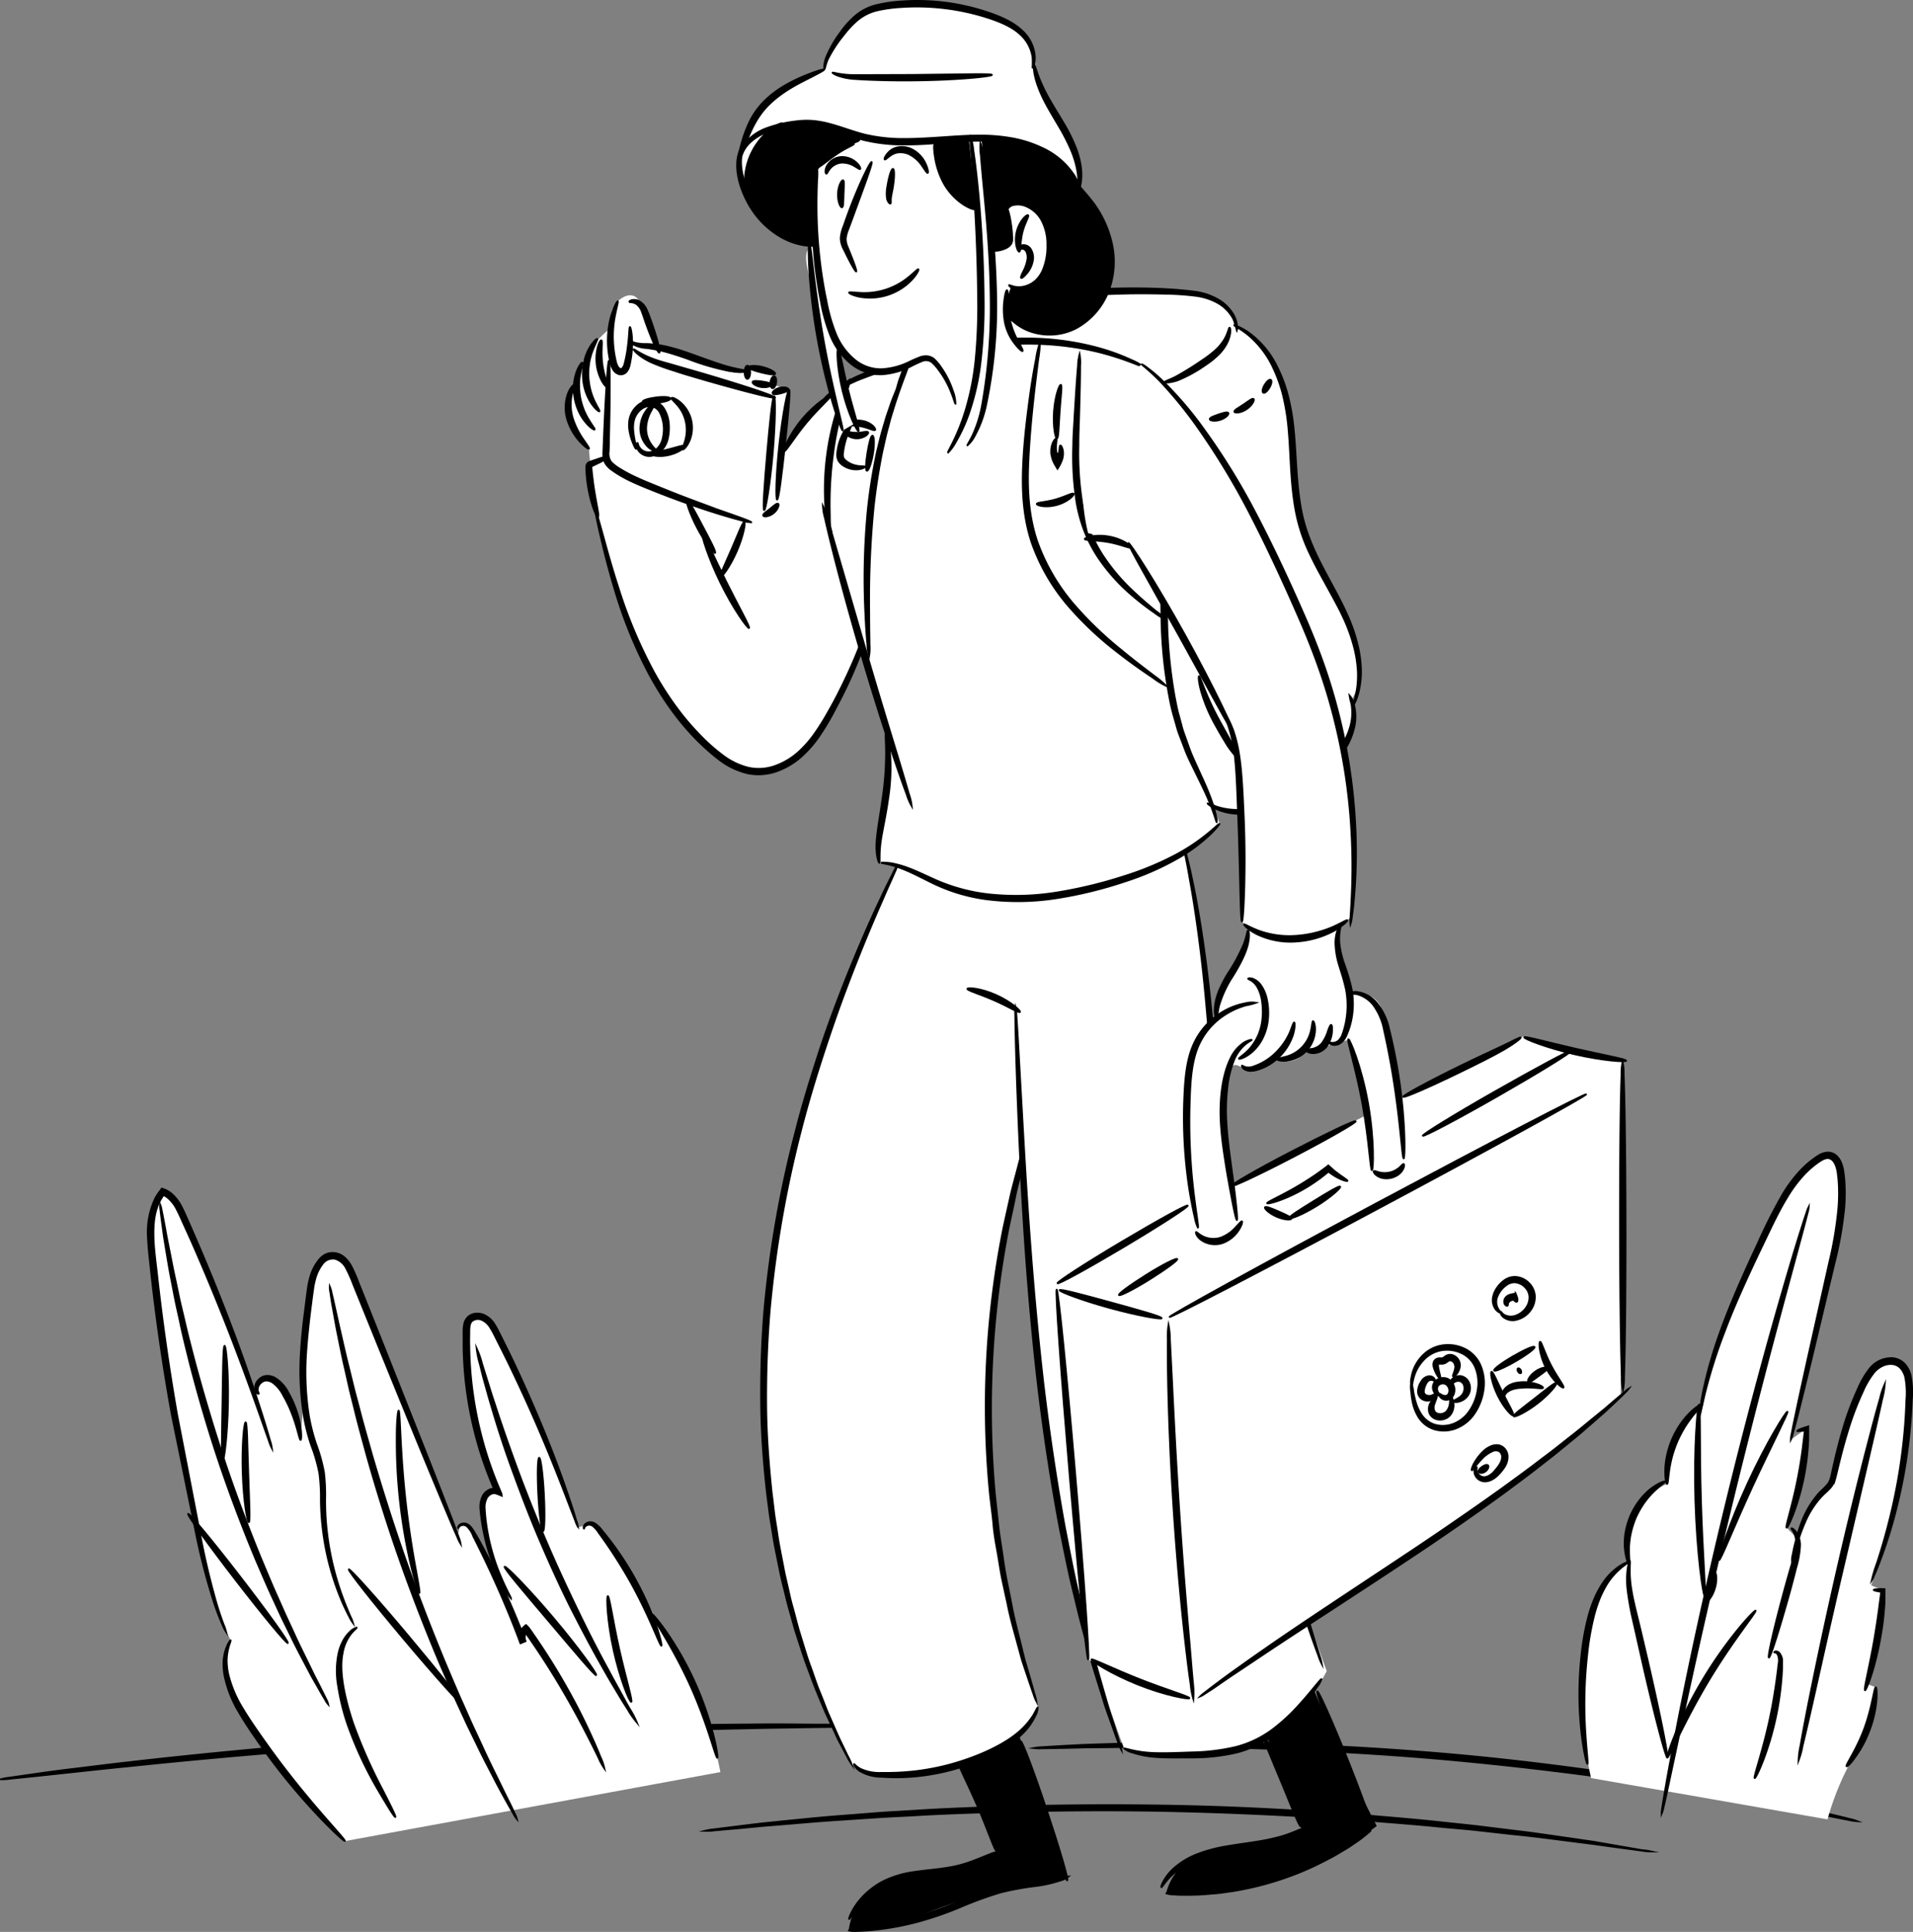 <svg xmlns="http://www.w3.org/2000/svg" viewBox="0 0 556.89 562.2">
  <rect x="0" y="0" width="556.89" height="562.2" fill="#808080" stroke="none"/>
  <title>Traveling</title>
  <g id="SIMPLE_BACKGROUND">
    <g id="ground">
      <path d="M255.37,502.21a15,15,0,0,1-2.6.16l-7.45.15-11.79.17c-4.59.08-9.83.13-15.61.28-11.56.22-25.33.61-40.62,1.17s-32.08,1.39-49.7,2.45S93.22,508.93,78,510.2,49,512.79,37.51,514c-5.75.55-10.95,1.14-15.52,1.62l-11.73,1.26-7.41.76a14.09,14.09,0,0,1-2.6.15,16.06,16.06,0,0,1,2.56-.48l7.38-1.06c3.2-.46,7.13-1,11.69-1.54s9.76-1.23,15.51-1.86c11.5-1.34,25.21-2.74,40.45-4.13s32-2.65,49.66-3.74,34.45-1.81,49.75-2.32,29.08-.75,40.66-.82c5.78-.08,11-.05,15.62,0s8.55,0,11.79.1l7.45.16A15.42,15.42,0,0,1,255.37,502.21Z" transform="translate(0)" stroke="#000" stroke-miterlimit="10" stroke-width="0.5"/>
      <path d="M480.62,538.8a16.72,16.72,0,0,1-2.81-.26l-8-1.07-5.76-.81-6.86-.87c-4.93-.62-10.53-1.4-16.74-2l-9.75-1.09c-3.39-.38-6.92-.68-10.58-1-7.3-.77-15.13-1.34-23.37-2-16.47-1.17-34.61-2.13-53.67-2.59s-37.23-.24-53.74.2c-8.26.3-16.11.53-23.44,1-3.67.2-7.21.34-10.62.57l-9.78.66c-6.24.37-11.87.9-16.82,1.3l-6.89.56-5.79.56-8,.71a16.94,16.94,0,0,1-2.81.14,18,18,0,0,1,2.77-.47l8-1,5.78-.7,6.89-.7c4.94-.48,10.57-1.09,16.81-1.54l9.79-.77c3.41-.26,7-.43,10.62-.66,7.35-.5,15.2-.78,23.47-1.12,16.53-.52,34.73-.72,53.82-.33s37.26,1.47,53.76,2.72c8.24.71,16.08,1.34,23.39,2.16,3.65.39,7.19.73,10.58,1.14l9.75,1.2c6.21.72,11.81,1.59,16.72,2.28l6.86,1,5.74,1,7.94,1.38A20.18,20.18,0,0,1,480.62,538.8Z" transform="translate(0)" stroke="#000" stroke-miterlimit="10" stroke-width="0.5"/>
      <path d="M540.7,530a13.2,13.2,0,0,1-2.43-.36c-1.59-.29-3.91-.75-6.91-1.35l-5-1-5.94-1.13c-4.26-.8-9.1-1.79-14.48-2.7l-8.44-1.5c-2.93-.51-6-1-9.17-1.49-6.33-1.07-13.12-2-20.26-3.06-14.3-1.95-30.06-3.83-46.65-5.33s-32.44-2.38-46.86-3c-7.21-.23-14.07-.5-20.49-.57-3.21,0-6.3-.13-9.28-.14l-8.57,0c-5.46-.05-10.4.07-14.74.11l-6,.06-5.08.13c-3.06.06-5.43.1-7,.11a13.29,13.29,0,0,1-2.46-.07,15.37,15.37,0,0,1,2.45-.26c1.6-.11,4-.25,7-.42l5.08-.26,6.05-.2c4.34-.13,9.28-.33,14.75-.35l8.58-.09c3,0,6.09,0,9.3.05,6.43,0,13.3.23,20.52.41,14.45.52,30.33,1.41,46.95,2.86s32.41,3.42,46.72,5.46c7.15,1.09,13.94,2.09,20.27,3.22,3.17.55,6.24,1,9.17,1.59l8.43,1.6c5.38,1,10.21,2.05,14.46,2.93l5.91,1.27,5,1.16c3,.7,5.28,1.25,6.84,1.65A14.19,14.19,0,0,1,540.7,530Z" transform="translate(0)" stroke="#000" stroke-miterlimit="10" stroke-width="0.5"/>
    </g>
    <g id="plants">
      <path d="M463.18,517.44a106.68,106.68,0,0,1-2.63-21.05,109.19,109.19,0,0,1,.9-16.56,57.33,57.33,0,0,1,2-10.51c1.06-3.47,2.06-6.64,4.69-9.82a21.59,21.59,0,0,1,5.93-5,21.84,21.84,0,0,1-.26-7.51,19.25,19.25,0,0,1,2.78-8,18.76,18.76,0,0,1,8.68-7.13,27.86,27.86,0,0,1,10.25-23.32,149.67,149.67,0,0,1,5.91-21.49c1.31-3.65,3.26-8.11,7.17-17,0,0,2.47-5.65,9.77-20.15,2.64-5.24,5.34-10.44,10.64-12.5,2.48-1,3.71-.53,4.25-.27,1.22.6,2.82,2.36,2.85,10.35a56.88,56.88,0,0,1-1.74,14.78c-2.76,9.41-4.12,19.18-6.57,28.68-1.68,6.53-4,16.12-6.52,28.07L526,415.6a93,93,0,0,1-1.28,12,94.5,94.5,0,0,1-4.58,17l3.18,3.27a32.7,32.7,0,0,1,5.19-11.08,32.11,32.11,0,0,1,4.49-5c1.4-5.56,2.71-10.27,3.76-13.9,0,0,1.33-4.59,4.87-13.31,1.33-3.27,2.34-5.51,4.73-7,.57-.35,3.79-2.25,6.4-.88.48.25,1.94,1.14,2.92,4.95,1.07,4.17.43,7.42-.15,11.26-1.08,7.12-.25,5.1-1.37,12.46A178.93,178.93,0,0,1,550,444.78c-1.24,4.6-3,10.23-5.3,16.56l3.49,1.53c-.21,3.4-.58,7-1.15,10.87a128.44,128.44,0,0,1-3.53,16.31l2.59,1a41.11,41.11,0,0,1-2.79,12.87,50.54,50.54,0,0,1-3.84,7.48A81,81,0,0,0,532,529.46Z" transform="translate(0)" fill="#fff"/>
      <path d="M100.41,535.79c-6.19-6.35-11.13-12-14.8-16.42C82.93,516.15,79.29,511,72,500.83a40.36,40.36,0,0,1-5-9.56,18.65,18.65,0,0,1-1.47-7.86,16.43,16.43,0,0,1,1.61-6.1,88,88,0,0,1-4-9.24A106.55,106.55,0,0,1,59,452.35c-3.13-14.61-4-19.17-4-19.17-3-15.2-4.43-22.79-5.46-29C46.44,385.88,48,390.13,46,380c-1.29-6.58-3-13.74-2-23.38.27-2.58,1-9.35,3.4-9.74,1.35-.22,2.76,1.68,4,3.4a28.29,28.29,0,0,1,4.28,9c1.19,3.68.72,1.13,4.92,11.52,5.26,13,12.84,33.86,13.48,35.63.27-1,1.44-5,3.74-5.31,2.8-.42,5.47,4.78,6.7,7.16a27.43,27.43,0,0,1,2.9,10.16c.37-3.11.81-7.84.92-13.68.1-5.12-.15-6.23,0-11.2.11-2.81.55-6.67,1.43-14.27.92-8,1.24-9.82,3-11.25a7.16,7.16,0,0,1,7.3-1.13c2.42,1.2,2.87,4,4.3,8.57,1.35,4.31,3.55,8.33,5.07,12.59.19.53,3.11,7.77,9,22.24,3.27,8.09,8.15,20,15,36,.19-1.56.57-2.42,1.15-2.58q2.5-.72,10,15.79c-1.39-7.55-2.58-13.27-3.73-17.77-.37-1.43-1.11-4.18.36-6a5.28,5.28,0,0,1,3.85-1.62,108.72,108.72,0,0,1-4.23-11.27c-1-3.09-1.1-4-4.08-18.73-1.41-6.94-2.33-11.42-.83-16.83.7-2.52,1.53-3.85,2.67-4.12,2.16-.51,4.69,3,6.07,4.89,2.36,3.27,3.13,5.63,4.92,10,2.43,5.9,2.17,4.31,6.28,13.8.72,1.68,2.41,5.58,4.16,10,2.23,5.59,5.08,13.26,8,22.81a7.28,7.28,0,0,1,5.59-.33c2.14.92,3,3.08,3.89,5,1.83,3.89,4.7,7.2,6.9,10.9,2.61,4.39,5.3,8.74,7.94,13.12,6,9.95,5.86,9.67,6.1,10.11A114.91,114.91,0,0,1,206,501.45a117.29,117.29,0,0,1,3.71,14.25Z" transform="translate(0)" fill="#fff"/>
      <path d="M67.14,477.35s0,.27-.16.71l-.29.81L66.4,480a15.74,15.74,0,0,0-.4,3.11,19.46,19.46,0,0,0,.46,4.14,34.3,34.3,0,0,0,4.25,10c2.12,3.55,4.81,7.34,7.61,11.26,5.65,7.85,11.25,14.58,15.41,19.37s6.83,7.68,6.66,7.85-3.12-2.45-7.52-7.07A187.32,187.32,0,0,1,77,509.49c-2.83-4-5.47-7.75-7.59-11.46a33.22,33.22,0,0,1-4.08-10.57,18.39,18.39,0,0,1-.24-4.4,14.17,14.17,0,0,1,.7-3.25l.45-1.12c.16-.31.32-.57.44-.77C66.93,477.52,67.09,477.32,67.14,477.35Z" transform="translate(0)" stroke="#000" stroke-miterlimit="10" stroke-width="0.5"/>
      <path d="M79.14,421.44a10.87,10.87,0,0,1-.81-2c-.48-1.33-1.18-3.31-2.07-5.85-1.79-5.08-4.4-12.42-7.83-21.42s-7.71-19.63-12.85-31.28l-2-4.41c-.68-1.48-1.31-3-2.07-4.44a10.46,10.46,0,0,0-2.89-3.65,4.76,4.76,0,0,0-.47-.31,2.87,2.87,0,0,0-.39-.2.67.67,0,0,0-.15-.06s-.07.08-.1.11l-.26.35-.31.52a9.17,9.17,0,0,0-.59,1.07c-1.44,2.95-1.74,6.46-1.66,9.95s.58,7.13,1,10.78c1.6,14.6,3.64,28.45,5.84,41,2.42,12.5,4.59,23.76,6.42,33.22A221.68,221.68,0,0,0,63.14,467c.79,2.57,1.49,4.54,2,5.87a12.65,12.65,0,0,1,.69,2.05,9.4,9.4,0,0,1-1-1.93c-.58-1.3-1.38-3.24-2.27-5.79A187.67,187.67,0,0,1,56.81,445c-1.92-9.45-4.22-20.7-6.77-33.19-2.29-12.55-4.38-26.43-6-41.07-.37-3.66-.85-7.26-1-10.92A23,23,0,0,1,45,349.16a10.67,10.67,0,0,1,.65-1.2l.37-.58c.13-.2.24-.33.51-.69l.34-.44L47,346c.05-.07.1-.17.2-.09l1,.38a7.52,7.52,0,0,1,.74.39,6.17,6.17,0,0,1,.6.39,12,12,0,0,1,3.34,4.2c.8,1.53,1.42,3.05,2.09,4.54s1.3,3,1.94,4.44C62,372,66.2,382.7,69.51,391.76s5.74,16.48,7.35,21.62c.8,2.58,1.4,4.59,1.78,5.95A10.39,10.39,0,0,1,79.14,421.44Z" transform="translate(0)" stroke="#000" stroke-miterlimit="10" stroke-width="0.5"/>
      <path d="M87.51,419.05c-.48.08-1.18-6.25-5-12.87a10.42,10.42,0,0,0-3.17-3.86,3.62,3.62,0,0,0-1.84-.58,2.48,2.48,0,0,0-1.48.64,2.65,2.65,0,0,0-1,2.2c.09.59.4.89.31,1s-.54,0-.92-.81a3.17,3.17,0,0,1,.85-3.21,3.55,3.55,0,0,1,2.18-1.15,4.61,4.61,0,0,1,2.7.62A10.77,10.77,0,0,1,84,405.38a30,30,0,0,1,3.42,9.49C87.82,417.43,87.72,419,87.51,419.05Z" transform="translate(0)" stroke="#000" stroke-miterlimit="10" stroke-width="0.5"/>
      <path d="M103.82,473.66c.09.13-.63.6-1.58,1.73A12.3,12.3,0,0,0,99.76,481c-1.1,5.2.43,12.69,3,20.45a151.17,151.17,0,0,0,8.55,19.31c2.47,4.85,4,7.86,3.77,8s-2-2.71-4.78-7.43A111.26,111.26,0,0,1,101.24,502a65,65,0,0,1-2.83-11.48,24.91,24.91,0,0,1,.22-9.75,14.36,14.36,0,0,1,1.39-3.53,10.11,10.11,0,0,1,1.76-2.27A4.5,4.5,0,0,1,103.82,473.66Z" transform="translate(0)" stroke="#000" stroke-miterlimit="10" stroke-width="0.5"/>
      <path d="M134.08,449.24a9.86,9.86,0,0,1-.92-1.87c-.56-1.24-1.36-3.09-2.37-5.47-2-4.77-4.91-11.7-8.44-20.26s-7.68-18.79-12.31-30.13l-7.22-17.82a39.25,39.25,0,0,0-2-4.5,5.3,5.3,0,0,0-3.24-2.85,3.71,3.71,0,0,0-3.75,1.57,12.44,12.44,0,0,0-2.1,4.43,18.83,18.83,0,0,0-.52,2.48l-.36,2.59c-.22,1.73-.44,3.45-.65,5.15-.41,3.41-.76,6.77-1,10.07a82.6,82.6,0,0,0,.65,19A55.43,55.43,0,0,0,92,420.2a49,49,0,0,1,2.3,8.23,56,56,0,0,1,.36,8c0,2.52.09,4.92.3,7.21a81.56,81.56,0,0,0,4.8,21.22c.88,2.42,1.7,4.26,2.22,5.51a9.77,9.77,0,0,1,.78,1.94,10.8,10.8,0,0,1-1.07-1.79c-.63-1.22-1.54-3-2.53-5.43a76.71,76.71,0,0,1-5.34-21.34c-.26-2.32-.39-4.77-.42-7.31a54,54,0,0,0-.44-7.77,48.35,48.35,0,0,0-2.32-8,56.38,56.38,0,0,1-2.21-8.78,83.42,83.42,0,0,1-.77-19.34c.21-3.34.55-6.74,1-10.16l.65-5.17.35-2.61a22.57,22.57,0,0,1,.57-2.69,13.87,13.87,0,0,1,2.41-5A6.05,6.05,0,0,1,94.89,365a5.1,5.1,0,0,1,3-.28,5.31,5.31,0,0,1,2.61,1.42,9.28,9.28,0,0,1,1.69,2.21,39.89,39.89,0,0,1,2.08,4.71L111.43,391c4.51,11.39,8.58,21.64,12,30.26s6.11,15.61,8,20.45c.93,2.42,1.63,4.31,2.09,5.59A9.28,9.28,0,0,1,134.08,449.24Z" transform="translate(0)" stroke="#000" stroke-miterlimit="10" stroke-width="0.5"/>
      <path d="M175.94,514.65a17.19,17.19,0,0,1-1.74-3.19c-1-2.09-2.52-5.11-4.44-8.8s-4.31-8-7.13-12.73c-1.42-2.35-2.93-4.8-4.57-7.3-.8-1.26-1.66-2.52-2.52-3.8l-1.31-1.92-1-1.43-.08-.12s-.08.05-.11.08a.94.94,0,0,0-.14.26,2.56,2.56,0,0,0,.08,1.85l-1.49.63c-4-10.78-8.28-20.08-11.51-26.68-.82-1.65-1.55-3.14-2.2-4.44a7.54,7.54,0,0,0-1.93-2.94,1.75,1.75,0,0,0-2,0c-.39.28-.43.59-.49.57s-.13-.35.29-.81a1.85,1.85,0,0,1,1-.49,2.07,2.07,0,0,1,1.48.23c1.05.57,1.67,1.82,2.39,3s1.54,2.72,2.41,4.35A222,222,0,0,1,153,477.61l-1.49.63a4.13,4.13,0,0,1-.17-3.05,4.21,4.21,0,0,1,1.13-1.74l.36-.33L153,473c.06-.05.13-.15.18-.05l.65.66c1,1.32,1.23,1.74,1.72,2.42l1.32,1.95c.86,1.29,1.71,2.56,2.52,3.83,1.62,2.53,3.12,5,4.51,7.41,2.78,4.78,5.07,9.21,6.87,13s3.14,6.87,4,9.05A14.63,14.63,0,0,1,175.94,514.65Z" transform="translate(0)" stroke="#000" stroke-miterlimit="10" stroke-width="0.5"/>
      <path d="M168.19,444.14a5.6,5.6,0,0,1-.68-1.47l-1.66-4.31c-1.43-3.74-3.5-9.16-6.23-15.79s-6.13-14.44-10.22-23c-1-2.14-2.09-4.32-3.19-6.54-.56-1.1-1.12-2.22-1.69-3.35s-1.13-2.29-1.78-3.3a5.51,5.51,0,0,0-2.46-2.27,2.81,2.81,0,0,0-2.88.34c-.69.61-.78,1.86-.78,3.2s-.06,2.69,0,4.05a109.27,109.27,0,0,0,2.75,23.07c.83,3.59,1.79,7,2.88,10.27.56,1.62,1.11,3.21,1.72,4.74.29.77.58,1.53.9,2.26l.74,1.77.38.89c.09.2,0,.18,0,.24a1.43,1.43,0,0,0,.05.33c-.47-.19-1-.41-1.41-.55l-.32-.11-.24-.05a1,1,0,0,0-.45,0,2.21,2.21,0,0,0-.75.25,2.88,2.88,0,0,0-1.13,1.06,5.8,5.8,0,0,0-.63,3.23,56.66,56.66,0,0,0,.8,6.7,60.48,60.48,0,0,0,2.92,10.59c2.19,5.7,4.08,8.67,3.91,8.76a10.17,10.17,0,0,1-1.42-2.08,50,50,0,0,1-3.21-6.39A57,57,0,0,1,140.85,446a54.1,54.1,0,0,1-1-6.85,7.18,7.18,0,0,1,.75-3.95,4.22,4.22,0,0,1,1.63-1.56,3.4,3.4,0,0,1,1.09-.39.69.69,0,0,1,.35,0,.38.38,0,0,1,.1,0s.09.05.05,0l-.09-.21-.2-.45c-.33-.74-.64-1.51-.94-2.28-.63-1.54-1.21-3.14-1.79-4.78a108.26,108.26,0,0,1-5.87-33.8c0-1.38,0-2.75,0-4.11a11.61,11.61,0,0,1,.17-2.14,4,4,0,0,1,1.12-2.2,3.79,3.79,0,0,1,2.27-1,5,5,0,0,1,2.31.33,7,7,0,0,1,3.22,2.9c.74,1.17,1.27,2.33,1.85,3.46l1.67,3.37c1.1,2.23,2.15,4.43,3.15,6.58,4,8.61,7.33,16.51,9.94,23.2s4.51,12.19,5.76,16c.62,1.91,1.08,3.4,1.37,4.42A6.42,6.42,0,0,1,168.19,444.14Z" transform="translate(0)" stroke="#000" stroke-miterlimit="10" stroke-width="0.5"/>
      <path d="M192.54,478.91c-.47.17-3.66-9.28-9.76-19.84A144.35,144.35,0,0,0,174.26,446a7.68,7.68,0,0,0-1.66-1.9,1.71,1.71,0,0,0-1.59-.28c-1,.32-.94,1.07-1,1.05s-.16-.15-.11-.49a1.64,1.64,0,0,1,.91-1.14,2.24,2.24,0,0,1,1.06-.27,2.71,2.71,0,0,1,1.25.35,7.67,7.67,0,0,1,2.1,2,91.55,91.55,0,0,1,15.67,27.31C192.19,476.4,192.74,478.85,192.54,478.91Z" transform="translate(0)" stroke="#000" stroke-miterlimit="10" stroke-width="0.5"/>
      <path d="M208.81,511.53c-.49.12-2.8-10-8.12-21.59s-11.39-20-11-20.29c.16-.13,1.91,1.82,4.33,5.27a94.35,94.35,0,0,1,13.62,29.87C208.69,508.89,209,511.48,208.81,511.53Z" transform="translate(0)" stroke="#000" stroke-miterlimit="10" stroke-width="0.5"/>
      <path d="M95.55,496a5.59,5.59,0,0,1-.88-1.3c-.54-.89-1.3-2.2-2.26-3.9L90.81,488,89,484.58c-1.29-2.46-2.79-5.24-4.3-8.39l-2.42-4.93c-.83-1.71-1.64-3.53-2.51-5.39-1.75-3.72-3.46-7.76-5.3-12-3.55-8.53-7.21-18-10.63-28.13s-6.21-19.89-8.54-28.84c-1.11-4.49-2.19-8.75-3-12.77-.44-2-.89-3.94-1.27-5.81s-.71-3.67-1.05-5.39c-.7-3.42-1.18-6.55-1.65-9.28l-.62-3.82-.44-3.22c-.26-1.94-.45-3.45-.56-4.47a5.36,5.36,0,0,1-.08-1.57,6.41,6.41,0,0,1,.41,1.52c.21,1,.5,2.5.86,4.41l.58,3.2.75,3.79c.55,2.71,1.11,5.81,1.88,9.21L52.22,378c.41,1.86.89,3.78,1.36,5.78.9,4,2,8.23,3.17,12.69,2.4,8.89,5.26,18.61,8.63,28.7s7,19.54,10.48,28.08c1.79,4.24,3.45,8.29,5.14,12,.84,1.87,1.62,3.69,2.42,5.42s1.58,3.38,2.31,5c1.45,3.17,2.88,6,4.08,8.48l1.69,3.47L93,490.53c.88,1.75,1.55,3.11,2,4A5.76,5.76,0,0,1,95.55,496Z" transform="translate(0)" stroke="#000" stroke-miterlimit="10" stroke-width="0.5"/>
      <path d="M150.48,529.4a6.37,6.37,0,0,1-.92-1.4c-.56-1-1.36-2.36-2.37-4.19s-2.24-4.06-3.59-6.7-2.95-5.62-4.56-9c-.82-1.68-1.67-3.44-2.57-5.27s-1.75-3.77-2.68-5.76c-1.87-4-3.71-8.29-5.69-12.82-3.84-9.1-7.83-19.21-11.63-30s-7-21.14-9.68-30.64c-1.29-4.77-2.55-9.29-3.58-13.56-.52-2.13-1.06-4.18-1.52-6.17l-1.29-5.72c-.85-3.63-1.49-7-2.08-9.86s-1-5.42-1.39-7.48-.61-3.66-.77-4.75a6.17,6.17,0,0,1-.16-1.67,6.92,6.92,0,0,1,.48,1.61c.26,1.07.62,2.65,1.07,4.69s1,4.53,1.66,7.41,1.39,6.18,2.31,9.79c.44,1.81.91,3.71,1.39,5.68s1.06,4,1.61,6.13c1.08,4.25,2.39,8.75,3.72,13.49,2.77,9.45,6,19.78,9.77,30.51s7.72,20.81,11.48,29.92c1.93,4.53,3.72,8.85,5.54,12.84.89,2,1.73,3.94,2.58,5.79l2.47,5.3c1.54,3.39,3,6.41,4.33,9.08s2.41,5,3.34,6.82,1.64,3.33,2.1,4.32A6.8,6.8,0,0,1,150.48,529.4Z" transform="translate(0)" stroke="#000" stroke-miterlimit="10" stroke-width="0.5"/>
      <path d="M134.78,496.22c-.34.29-8.06-8.32-17.24-19.23s-16.33-20-16-20.29,8.07,8.32,17.24,19.24S135.13,495.93,134.78,496.22Z" transform="translate(0)" stroke="#000" stroke-miterlimit="10" stroke-width="0.5"/>
      <path d="M122.07,463.56c-.2.06-1.17-2.8-2.32-7.52a159.45,159.45,0,0,1-4.27-37.69c0-4.86.35-7.86.57-7.85s.34,3,.58,7.83.65,11.49,1.48,18.81S120,451,120.88,455.8,122.3,463.51,122.07,463.56Z" transform="translate(0)" stroke="#000" stroke-miterlimit="10" stroke-width="0.5"/>
      <path d="M185.4,501.27a24.77,24.77,0,0,1-2.68-3.84c-.82-1.26-1.8-2.82-2.89-4.66s-2.37-3.91-3.68-6.26c-2.69-4.67-5.73-10.31-9-16.67s-6.52-13.45-9.77-21-6-14.88-8.44-21.58-4.36-12.81-5.88-18c-.79-2.57-1.41-4.92-2-7s-1-3.84-1.37-5.31a25.28,25.28,0,0,1-.94-4.58,26,26,0,0,1,1.55,4.41c.44,1.44,1,3.2,1.63,5.23s1.35,4.36,2.21,6.9c1.65,5.11,3.75,11.15,6.19,17.81s5.32,13.91,8.53,21.45,6.52,14.59,9.62,21,6,12.05,8.61,16.77c1.24,2.38,2.44,4.49,3.46,6.36s1.91,3.49,2.65,4.8A26.41,26.41,0,0,1,185.4,501.27Z" transform="translate(0)" stroke="#000" stroke-miterlimit="10" stroke-width="0.5"/>
      <path d="M173.56,487.49c-.36.28-6.29-6.82-13.66-15.51s-13.37-15.73-13-16.05,6.89,6.26,14.27,15S173.91,487.22,173.56,487.49Z" transform="translate(0)" stroke="#000" stroke-miterlimit="10" stroke-width="0.5"/>
      <path d="M176.94,464.47c.48,0,1.41,7,3.31,15.43s4,15.22,3.53,15.38-3.23-6.42-5.13-15S176.52,464.5,176.94,464.47Z" transform="translate(0)" stroke="#000" stroke-miterlimit="10" stroke-width="0.5"/>
      <ellipse cx="157.52" cy="434.9" rx="0.82" ry="10.71" transform="translate(-22.47 8.81) rotate(-2.99)" stroke="#000" stroke-miterlimit="10" stroke-width="0.5"/>
      <path d="M71.5,413.91c.46,0,.5,6.53.76,14.54s.63,14.51.17,14.56-1.54-6.42-1.79-14.51S71.06,413.89,71.5,413.91Z" transform="translate(0)" stroke="#000" stroke-miterlimit="10" stroke-width="0.5"/>
      <ellipse cx="69.59" cy="460.29" rx="0.82" ry="23.8" transform="matrix(0.79, -0.61, 0.61, 0.79, -266.48, 138.17)" stroke="#000" stroke-miterlimit="10" stroke-width="0.5"/>
      <path d="M65.38,391.63c.44,0,1.17,7.47,1,16.73S65.27,425.07,64.83,425s-.21-7.51-.07-16.71S64.92,391.65,65.38,391.63Z" transform="translate(0)" stroke="#000" stroke-miterlimit="10" stroke-width="0.5"/>
      <path d="M474.08,454.56c0,.05-.14.21-.48.46a17.39,17.39,0,0,0-1.45,1.08A19.87,19.87,0,0,0,467.8,461a30.54,30.54,0,0,0-2.07,4.05,42.1,42.1,0,0,0-1.66,5A81.26,81.26,0,0,0,462,482a128.86,128.86,0,0,0-.49,22.11c.36,5.66.85,9.16.61,9.2s-1.09-3.4-1.75-9.1a101.86,101.86,0,0,1,0-22.39,72,72,0,0,1,2.22-12.17,40.22,40.22,0,0,1,1.87-5.12,29.22,29.22,0,0,1,2.35-4.15,17.69,17.69,0,0,1,4.94-4.79,8.7,8.7,0,0,1,1.66-.85C473.84,454.57,474.06,454.51,474.08,454.56Z" transform="translate(0)" stroke="#000" stroke-miterlimit="10" stroke-width="0.5"/>
      <path d="M484.61,431.17c.13.23-1.2,1.06-3,2.75a17.73,17.73,0,0,0-1.39,1.45c-.5.52-.94,1.14-1.44,1.78a26.76,26.76,0,0,0-2.6,4.54,26.49,26.49,0,0,0-1.53,5,22.08,22.08,0,0,0-.32,2.27,17.72,17.72,0,0,0-.1,2c0,2.45.28,4,0,4.06s-.89-1.41-1.18-4a14.36,14.36,0,0,1-.1-2.13,19.36,19.36,0,0,1,.18-2.44,22.65,22.65,0,0,1,1.53-5.4,22.33,22.33,0,0,1,2.9-4.8,18.39,18.39,0,0,1,1.66-1.81,14,14,0,0,1,1.61-1.38C483,431.48,484.53,431,484.61,431.17Z" transform="translate(0)" stroke="#000" stroke-miterlimit="10" stroke-width="0.5"/>
      <path d="M495.55,408.59c.16.19-.91,1.22-2.41,3a37.35,37.35,0,0,0-2.42,3.31,36,36,0,0,0-2.36,4.4,35.17,35.17,0,0,0-1.65,4.72,34.21,34.21,0,0,0-.8,4c-.32,2.32-.36,3.8-.61,3.82s-.57-1.46-.54-3.92a23.1,23.1,0,0,1,.49-4.27,25.76,25.76,0,0,1,4.23-9.62,23.43,23.43,0,0,1,2.82-3.25C494.09,409.15,495.43,408.43,495.55,408.59Z" transform="translate(0)" stroke="#000" stroke-miterlimit="10" stroke-width="0.5"/>
      <path d="M521.34,418.93a7.51,7.51,0,0,1,.24-1.75c.21-1.13.54-2.8,1-4.94.89-4.28,2.24-10.46,3.93-18.08l6-26.78a110,110,0,0,0,2.66-15.86,51.61,51.61,0,0,0,0-8.43c-.09-.7-.16-1.44-.26-2.11a9.41,9.41,0,0,0-.54-1.94c-.49-1.24-1.38-2.1-2.49-2s-2.32,1-3.46,1.84a28.62,28.62,0,0,0-3.16,2.86,39.68,39.68,0,0,0-5,6.69c-2.89,4.74-5.09,9.7-7.35,14.35-4.46,9.31-8.28,17.77-11,25.06a150.26,150.26,0,0,0-5.57,17.58c-1,4.23-1.44,6.62-1.59,6.59a7.94,7.94,0,0,1,.14-1.75c.13-1.15.42-2.83.83-5a127.74,127.74,0,0,1,5.11-17.84c2.64-7.38,6.37-15.95,10.77-25.3a160.05,160.05,0,0,1,7.34-14.54,40.81,40.81,0,0,1,5.24-7,28.36,28.36,0,0,1,3.34-3c.62-.44,1.2-.91,1.9-1.32a5.54,5.54,0,0,1,2.44-.85,3.66,3.66,0,0,1,2.64.87,5.47,5.47,0,0,1,1.46,2.12,10.82,10.82,0,0,1,.64,2.3c.12.77.18,1.48.27,2.23a51.59,51.59,0,0,1,0,8.7A108.4,108.4,0,0,1,534,367.71l-6.38,26.71c-1.83,7.59-3.35,13.73-4.43,18-.55,2.11-1,3.76-1.29,4.86A6.88,6.88,0,0,1,521.34,418.93Z" transform="translate(0)" stroke="#000" stroke-miterlimit="10" stroke-width="0.5"/>
      <path d="M520.09,444.56c-.44-.17,1.94-7,3.53-15.75.51-2.69.89-5.25,1.18-7.49.13-1.12.26-2.17.37-3.11l.08-.69.06-.39c0-.29.08-.56.11-.8l-.66.07-.17,0-.23,0-.41.05c-.5.05-.77,0-.79,0s.21-.23.66-.44l.38-.16.22-.09.32-.11,1.67-.56v1.56c0,.51,0,1.06,0,1.63,0,1-.07,2-.15,3.17a71.05,71.05,0,0,1-1,7.65C523.59,438,520.48,444.73,520.09,444.56Z" transform="translate(0)" stroke="#000" stroke-miterlimit="10" stroke-width="0.5"/>
      <path d="M514.94,482.37c-.44-.12,1.52-8.69,4.37-19.15.71-2.62,1.41-5.1,2.07-7.36a32.15,32.15,0,0,0,1.42-5.92,6.84,6.84,0,0,0-.53-3.85c-.42-.83-.84-1.21-.76-1.31s.63.13,1.3,1A6.62,6.62,0,0,1,524,450a26.81,26.81,0,0,1-1.13,6.26c-.57,2.27-1.23,4.77-1.94,7.39C518,474.1,515.37,482.49,514.94,482.37Z" transform="translate(0)" stroke="#000" stroke-miterlimit="10" stroke-width="0.5"/>
      <path d="M510.8,517.45c-.46-.17,2.59-8.29,4.69-18.7,1.06-5.2,1.72-10,2.14-13.43,0-.43.1-.85.15-1.24l.07-.57a3.62,3.62,0,0,0,0-.46,3.66,3.66,0,0,0-.35-1.55c-.39-.8-1-.53-1-.65s.07-.19.38-.26a1.26,1.26,0,0,1,1.18.56,3.85,3.85,0,0,1,.74,1.82,3.91,3.91,0,0,1,0,.61v.57q0,.6,0,1.26a87.44,87.44,0,0,1-1.69,13.67C514.94,509.67,511.17,517.63,510.8,517.45Z" transform="translate(0)" stroke="#000" stroke-miterlimit="10" stroke-width="0.5"/>
      <path d="M544.89,459.9a39.81,39.81,0,0,1,1.54-5.08c1.05-3.24,2.51-7.95,3.94-13.87a165.87,165.87,0,0,0,3.7-21c.44-4,.75-8.2.89-12.57a24.22,24.22,0,0,0-.3-6.45,6.11,6.11,0,0,0-1.31-2.69,3.84,3.84,0,0,0-2.5-1.27,5.48,5.48,0,0,0-2.93.58,7.36,7.36,0,0,0-2.41,1.91,24.83,24.83,0,0,0-3.26,5.57,86.91,86.91,0,0,0-4.43,11.74c-1.18,3.83-2.11,7.54-2.94,11-.22.87-.39,1.72-.65,2.6a6.63,6.63,0,0,1-1.28,2.47,18.76,18.76,0,0,1-1.8,1.78,20.23,20.23,0,0,0-1.57,1.65,26.54,26.54,0,0,0-4.18,6.87,54.22,54.22,0,0,0-2.12,5.8,41.74,41.74,0,0,1-1.63,5.05,4.87,4.87,0,0,1,.17-1.37c.17-.89.43-2.19.85-3.85a48.36,48.36,0,0,1,1.88-6,27,27,0,0,1,4.15-7.27c.48-.61,1-1.19,1.62-1.78a17.45,17.45,0,0,0,1.65-1.69c1-1.13,1.18-2.81,1.59-4.59.78-3.51,1.67-7.26,2.82-11.15a86.28,86.28,0,0,1,4.42-12,26.15,26.15,0,0,1,3.48-6,8,8,0,0,1,6.73-3.05,5.5,5.5,0,0,1,3.55,1.8,7.64,7.64,0,0,1,1.67,3.4,25.29,25.29,0,0,1,.33,6.89c-.17,4.41-.52,8.65-1,12.68a151.91,151.91,0,0,1-4.07,21.14A136.66,136.66,0,0,1,547,455c-.6,1.6-1.13,2.82-1.5,3.64A4.56,4.56,0,0,1,544.89,459.9Z" transform="translate(0)" stroke="#000" stroke-miterlimit="10" stroke-width="0.5"/>
      <path d="M542.92,491.89c-.45-.14,1.42-7.09,2.88-15.82.46-2.75.84-5.33,1.15-7.6.14-1.13.28-2.18.41-3.12.06-.47.12-.92.17-1.34s.08-.46.13-.72l-.68-.15a8.21,8.21,0,0,1-.84-.17c-.46-.1-.7-.2-.69-.28s.25-.15.72-.19c.23,0,.52,0,.86-.05s1,0,1.59,0c0,.5,0,1,0,1.63,0,.42,0,.88,0,1.36q0,1.44-.18,3.18c-.18,2.3-.49,4.93-1,7.71C545.92,485.2,543.32,492,542.92,491.89Z" transform="translate(0)" stroke="#000" stroke-miterlimit="10" stroke-width="0.5"/>
      <path d="M537.55,514c-.39-.29,2.92-4.77,5.23-11.12s2.78-11.87,3.27-11.84c.21,0,.38,1.42.21,3.7a32.84,32.84,0,0,1-2,8.71,33.19,33.19,0,0,1-4.18,7.88C538.77,513.22,537.72,514.17,537.55,514Z" transform="translate(0)" stroke="#000" stroke-miterlimit="10" stroke-width="0.5"/>
      <path d="M523.58,512.31a22.94,22.94,0,0,1,.58-4.39c.48-2.8,1.24-6.85,2.22-11.84,2-10,4.87-23.73,8.33-38.86s6.85-28.77,9.43-38.61c1.28-4.92,2.36-8.9,3.15-11.63a22.71,22.71,0,0,1,1.39-4.2,23,23,0,0,1-.77,4.35c-.6,2.79-1.51,6.8-2.65,11.75-2.3,9.91-5.46,23.59-9,38.7s-6.54,28.83-8.79,38.74c-1.13,5-2.06,9-2.73,11.73A22.82,22.82,0,0,1,523.58,512.31Z" transform="translate(0)" stroke="#000" stroke-miterlimit="10" stroke-width="0.5"/>
      <path d="M483.72,527.79a9,9,0,0,1,.19-1.84c.18-1.2.47-3,.86-5.23.78-4.54,2-11.09,3.58-19.16,3.16-16.15,7.9-38.39,13.82-62.8s11.89-46.35,16.47-62.15c2.29-7.9,4.2-14.28,5.6-18.67.69-2.19,1.24-3.89,1.63-5a8.62,8.62,0,0,1,.67-1.73,7.35,7.35,0,0,1-.36,1.82c-.29,1.18-.74,2.91-1.34,5.13l-5.09,18.8c-4.3,15.87-10.08,37.84-16,62.23s-10.82,46.56-14.27,62.64c-1.73,8-3.12,14.55-4.08,19.05-.49,2.25-.88,4-1.16,5.17A7.77,7.77,0,0,1,483.72,527.79Z" transform="translate(0)" stroke="#000" stroke-miterlimit="10" stroke-width="0.5"/>
      <path d="M496.22,464.38c-.21,0-.77-3.06-1.34-8.07s-1.12-12-1.35-19.68-.08-14.68.2-19.72.65-8.15.86-8.14.27,3.13.29,8.16.05,12,.28,19.65.59,14.61.87,19.63S496.46,464.35,496.22,464.38Z" transform="translate(0)" stroke="#000" stroke-miterlimit="10" stroke-width="0.5"/>
      <path d="M499.2,457.62c.44,0,.75,2.16,0,4.67s-2.26,4.12-2.62,3.87.36-2.08,1.06-4.36S498.74,457.6,499.2,457.62Z" transform="translate(0)" stroke="#000" stroke-miterlimit="10" stroke-width="0.5"/>
      <path d="M520.32,410.84c.2.12-1,2.53-2.84,6.39s-4.49,9.18-7.23,15.13-5.1,11.4-6.8,15.34-2.79,6.38-3,6.3.5-2.65,1.94-6.72,3.63-9.62,6.38-15.6,5.55-11.26,7.71-15S520.13,410.74,520.32,410.84Z" transform="translate(0)" stroke="#000" stroke-miterlimit="10" stroke-width="0.5"/>
      <path d="M485.33,511.41c-.22,0-1.15-3.09-2.49-8.21S479.77,491,478,483.13c-.88-3.93-1.73-7.68-2.5-11.09a85.49,85.49,0,0,1-1.68-9.19,25.08,25.08,0,0,1,0-6.35c.23-1.49.53-2.27.63-2.24.26,0-.41,3.28.48,8.44.4,2.57,1.16,5.6,2,9s1.69,7.14,2.62,11.06c1.82,7.86,3.38,15,4.42,20.18S485.55,511.35,485.33,511.41Z" transform="translate(0)" stroke="#000" stroke-miterlimit="10" stroke-width="0.5"/>
      <path d="M511.06,468.72c.38.32-6.83,8.95-13.89,20.79s-11.35,22.23-11.82,22c-.19-.08.62-2.78,2.36-7A125.77,125.77,0,0,1,506,474.09C508.89,470.57,510.9,468.59,511.06,468.72Z" transform="translate(0)" stroke="#000" stroke-miterlimit="10" stroke-width="0.5"/>
    </g>
  </g>
  <g id="CHARACTER1">
    <g id="leg_right" data-name="leg right">
      <path d="M279,512.84c1.8,3.24,3.61,6.8,5.34,10.67a138.55,138.55,0,0,1,5.75,15.14,33.92,33.92,0,0,1-14.37,5.68A88.42,88.42,0,0,0,265,545.79a30.09,30.09,0,0,0-6.95,2.07,18.94,18.94,0,0,0-8.12,6.32,17.19,17.19,0,0,0-2.88,7.62,60.77,60.77,0,0,0,12.52-1.53c6.75-1.54,8.21-3.1,17.14-6.16a157.47,157.47,0,0,1,18.48-5c5.88-1.31,11-2.18,15.18-2.79l-4.29-12.88q-4.78-14.36-9.51-28.72A33.84,33.84,0,0,1,279,512.84Z" transform="translate(0)"/>
      <path d="M274.17,226.16a468.44,468.44,0,0,0-20.6,42.29c-8.72,20.43-21.34,50.53-27.68,91.61a302.57,302.57,0,0,0-3.43,34.81,255.41,255.41,0,0,0,7.1,70.5c2.39,9.51,4.88,16.74,5.77,19.27A212.11,212.11,0,0,0,248,513.49a30.38,30.38,0,0,0,8.18,3c7.56,1.58,13.44-.27,24.71-4s14.28-6.35,15.75-7.79a27.23,27.23,0,0,0,5.51-7.86,311.72,311.72,0,0,1-11.79-51.82,270.46,270.46,0,0,1-2.51-28.95,263.58,263.58,0,0,1,.9-29.3c1.07-12.36,3.46-38,14.49-67.23,10.1-26.79,16.78-28.41,26.35-56a223.47,223.47,0,0,0,9.9-40.34Z" transform="translate(0)" fill="#fff"/>
      <path d="M247.88,513.36a16.21,16.21,0,0,1-1.39-2.39l-1.59-3-1-1.9-1-2.2q-1.11-2.34-2.44-5.19c-.85-1.92-1.7-4-2.65-6.29s-1.81-4.73-2.79-7.33-1.85-5.41-2.81-8.34c-.23-.73-.47-1.47-.72-2.23l-.65-2.3c-.43-1.55-.88-3.14-1.33-4.76s-.82-3.3-1.25-5-.85-3.43-1.22-5.2c-.68-3.57-1.53-7.23-2.09-11-.3-1.91-.65-3.84-.92-5.81l-.77-6c-.89-8.1-1.6-16.65-1.69-25.53s.16-18.07.93-27.46a316.63,316.63,0,0,1,9.12-52.2c2-7.9,4.31-15.3,6.53-22.19s4.58-13.23,6.82-19c4.47-11.48,8.54-20.58,11.5-26.8,1.44-3.13,2.68-5.5,3.48-7.12a18.85,18.85,0,0,1,1.33-2.43,16.58,16.58,0,0,1-1,2.57c-.71,1.67-1.85,4.08-3.2,7.24-2.79,6.29-6.68,15.45-11,26.95-2.17,5.75-4.37,12.11-6.61,19S235,321.74,233,329.61a325.1,325.1,0,0,0-8.95,52c-.77,9.33-1.06,18.47-1,27.29s.74,17.33,1.58,25.39q.38,3,.73,6c.26,2,.6,3.88.88,5.78.54,3.8,1.35,7.45,2,11,.36,1.77.79,3.49,1.17,5.19s.73,3.37,1.2,5,.86,3.2,1.27,4.75c.21.78.42,1.54.63,2.3l.68,2.22c.92,2.93,1.72,5.74,2.69,8.33s1.72,5.09,2.66,7.34,1.71,4.39,2.51,6.32l2.3,5.23,1,2.23.93,1.92,1.44,3A17.87,17.87,0,0,1,247.88,513.36Z" transform="translate(0)" stroke="#000" stroke-miterlimit="10" stroke-width="0.5"/>
      <path d="M301.66,495a10.11,10.11,0,0,1-.77-1.9c-.45-1.27-1.09-3.14-1.9-5.56l-1.34-4c-.44-1.49-.86-3.12-1.35-4.87-.93-3.5-2.13-7.46-3-11.94-.49-2.23-1-4.56-1.52-7s-.86-5-1.33-7.65-1-5.38-1.24-8.23-.67-5.77-1-8.76a264.52,264.52,0,0,1,4-78.21c.65-2.95,1.29-5.83,1.91-8.62s1.4-5.46,2.07-8.06,1.34-5.1,2.1-7.48,1.52-4.64,2.22-6.81c1.34-4.36,2.94-8.18,4.22-11.57.66-1.69,1.25-3.27,1.84-4.7l1.74-3.87c1.05-2.33,1.88-4.13,2.46-5.34a10.37,10.37,0,0,1,.95-1.81,8.93,8.93,0,0,1-.65,1.95c-.48,1.25-1.22,3.09-2.17,5.44-.49,1.18-1,2.49-1.61,3.92s-1.09,3-1.71,4.74c-1.2,3.4-2.71,7.23-4,11.6q-1,3.25-2.12,6.81c-.71,2.37-1.3,4.89-2,7.47s-1.46,5.24-2,8-1.2,5.65-1.83,8.59a274.21,274.21,0,0,0-4,77.78c.32,3,.64,5.89.94,8.72s.78,5.55,1.16,8.2.75,5.19,1.23,7.63l1.41,7c.8,4.48,1.92,8.44,2.76,11.95.44,1.75.82,3.39,1.22,4.88l1.2,4.06c.71,2.45,1.25,4.35,1.6,5.64A10.4,10.4,0,0,1,301.66,495Z" transform="translate(0)" stroke="#000" stroke-miterlimit="10" stroke-width="0.5"/>
      <path d="M302.09,496.9a5.31,5.31,0,0,1-.67,2.35,18,18,0,0,1-3.91,5.41,33,33,0,0,1-8.09,5.65,63.81,63.81,0,0,1-23,6.66,60.26,60.26,0,0,1-9.81.1,12.35,12.35,0,0,1-6.45-1.77c-1.34-1-1.6-1.92-1.53-1.94s.57.69,1.87,1.4a13,13,0,0,0,6.16,1.16,74.88,74.88,0,0,0,9.6-.45,70.32,70.32,0,0,0,11.52-2.31c8-2.35,14.93-5.72,19-9.34a21.06,21.06,0,0,0,4.13-4.86C301.63,497.65,302,496.85,302.09,496.9Z" transform="translate(0)" stroke="#000" stroke-miterlimit="10" stroke-width="0.5"/>
      <path d="M290.07,538.64c-.46.12-2.41-5.85-5.47-12.93s-6-12.61-5.61-12.86,4,5,7.11,12.22S290.48,538.54,290.07,538.64Z" transform="translate(0)" stroke="#000" stroke-miterlimit="10" stroke-width="0.5"/>
      <path d="M247.19,558.45c-.09,0,.08-.71.65-1.83a19.35,19.35,0,0,1,3-4.34,22.52,22.52,0,0,1,6.28-4.82,29.22,29.22,0,0,1,9.27-2.73c3.36-.49,6.54-.72,9.37-1.19a36.15,36.15,0,0,0,7.32-1.93c4.06-1.55,6.55-2.71,6.66-2.48s-2.19,1.68-6.23,3.55a32.15,32.15,0,0,1-7.49,2.34c-2.9.56-6.11.84-9.39,1.32a30,30,0,0,0-8.84,2.47,23.78,23.78,0,0,0-6.12,4.27C248.61,556.08,247.44,558.6,247.19,558.45Z" transform="translate(0)" stroke="#000" stroke-miterlimit="10" stroke-width="0.5"/>
      <path d="M311,546.11a6.35,6.35,0,0,1-2.36,1.15,37.28,37.28,0,0,1-7,1.58,84.74,84.74,0,0,0-10.23,1.85,111.18,111.18,0,0,0-12,4.37,98.53,98.53,0,0,1-12.24,4.21,82.62,82.62,0,0,1-10.37,2.07,66.47,66.47,0,0,1-7.09.6,7.7,7.7,0,0,1-2.61-.14c0-.26,3.67-.53,9.52-1.6a102.75,102.75,0,0,0,10.15-2.38,114.33,114.33,0,0,0,12-4.27A95,95,0,0,1,291,549.24a69.75,69.75,0,0,1,10.47-1.54,55.16,55.16,0,0,0,6.93-1.05A12.12,12.12,0,0,1,311,546.11Z" transform="translate(0)" stroke="#000" stroke-miterlimit="10" stroke-width="0.5"/>
      <path d="M310.69,547.22c-.43.14-3.79-8.8-7.51-20s-6.4-20.33-6-20.47,3.79,8.79,7.51,19.95S311.12,547.07,310.69,547.22Z" transform="translate(0)" stroke="#000" stroke-miterlimit="10" stroke-width="0.5"/>
    </g>
    <g id="leg_left" data-name="leg left">
      <path d="M366,497.77l12.89,34.56a48.62,48.62,0,0,1-12.77,4.34c-4.26.8-8.07.88-14.66,2.72-3.57,1-4.82,1.63-5.88,2.37a16.34,16.34,0,0,0-6.12,9.23,96.56,96.56,0,0,0,36.66-6.09,98.67,98.67,0,0,0,24.66-13.5q-4.26-8.24-8.46-17.18c-3.93-8.4-7.47-16.58-10.65-24.48Z" transform="translate(0)"/>
      <path d="M343.43,239.38c1.08,4.9,2.54,11.9,4,20.37,2.68,15.54,3.89,27.53,4.71,36.1,3.82,40.11,3.06,47.45,6,72.23.85,7.16,2.71,21.58,5.86,38.13a507.71,507.71,0,0,0,22.22,80.09,44.28,44.28,0,0,1-11.83,14.56c-10.25,8.16-21.3,9.29-26.82,9.79a57.83,57.83,0,0,1-20.36-1.86,410,410,0,0,1-15.69-52.73A430.59,430.59,0,0,1,304,411.11c-5.38-44-7.47-87.66-8.34-118l-16.71-7.7q10.47-36.57,20.93-73.14Z" transform="translate(0)" fill="#fff"/>
      <path d="M384.78,484.22a13.84,13.84,0,0,1-.94-2.28c-.56-1.51-1.4-3.74-2.39-6.64-2-5.79-4.73-14.23-7.72-24.78a534.53,534.53,0,0,1-16.57-84c-1.91-16.64-2.89-32.54-3.9-47s-2-27.43-3.23-38.3-2.6-19.62-3.72-25.64c-.5-3-1-5.33-1.3-6.92a15.57,15.57,0,0,1-.37-2.44,13.43,13.43,0,0,1,.69,2.37c.38,1.56,1,3.86,1.6,6.87,1.32,6,2.86,14.74,4.25,25.62s2.52,23.89,3.58,38.33,2.12,30.32,4,46.9a578.48,578.48,0,0,0,16.06,83.86c2.84,10.57,5.4,19.05,7.22,24.89.9,2.93,1.61,5.2,2.09,6.74A14.84,14.84,0,0,1,384.78,484.22Z" transform="translate(0)" stroke="#000" stroke-miterlimit="10" stroke-width="0.5"/>
      <path d="M296.94,294.51c-.28.38-3.45-1.63-7.63-3.45s-7.79-2.84-7.7-3.3,4-.14,8.36,1.81S297.22,294.18,296.94,294.51Z" transform="translate(0)" stroke="#000" stroke-miterlimit="10" stroke-width="0.5"/>
      <path d="M326.44,509.23a10.52,10.52,0,0,1-.87-2.05c-.52-1.37-1.25-3.39-2.18-6-.47-1.31-1-2.77-1.55-4.36s-1-3.36-1.64-5.24c-1.15-3.77-2.56-8-3.79-12.85-.64-2.39-1.32-4.9-2-7.52s-1.29-5.37-2-8.21c-1.41-5.67-2.58-11.79-3.9-18.22-2.42-12.9-4.65-27.17-6.42-42.2-3.46-30.1-4.82-57.49-5.64-77.3-.41-9.9-.66-17.92-.79-23.47-.07-2.77-.1-4.92-.11-6.38a10.93,10.93,0,0,1,.07-2.23,11.53,11.53,0,0,1,.26,2.22c.11,1.45.25,3.6.41,6.37.31,5.53.76,13.54,1.31,23.44,1.11,19.78,2.66,47.13,6.11,77.16,1.77,15,3.94,29.23,6.28,42.11,1.27,6.42,2.39,12.54,3.74,18.2.65,2.83,1.22,5.59,1.87,8.21l1.92,7.53c1.15,4.81,2.48,9.09,3.54,12.88.54,1.89,1.05,3.65,1.51,5.27s1,3.07,1.41,4.39c.84,2.64,1.47,4.69,1.89,6.09A11.89,11.89,0,0,1,326.44,509.23Z" transform="translate(0)" stroke="#000" stroke-miterlimit="10" stroke-width="0.5"/>
      <path d="M384.69,488.65a7.79,7.79,0,0,1-1.28,2.27,69.3,69.3,0,0,1-4.21,5.72,48.32,48.32,0,0,1-7.48,7.49A30.65,30.65,0,0,1,360.05,510a56.25,56.25,0,0,1-12.89,1.46c-4,0-7.5.09-10.52-.14a27.18,27.18,0,0,1-7-1.32,6.06,6.06,0,0,1-2.36-1.15c.09-.24,3.52,1.24,9.44,1.32,2.94.08,6.49-.08,10.42-.21a60.1,60.1,0,0,0,12.52-1.54,30.57,30.57,0,0,0,11.17-5.43,54.36,54.36,0,0,0,7.52-7.05c2-2.2,3.5-4.07,4.57-5.35S384.59,488.58,384.69,488.65Z" transform="translate(0)" stroke="#000" stroke-miterlimit="10" stroke-width="0.5"/>
      <path d="M378.65,531.5c-.44.14-2.68-5.73-5.64-12.87s-5.48-12.89-5.07-13.1,3.61,5.26,6.58,12.48S379.07,531.37,378.65,531.5Z" transform="translate(0)" stroke="#000" stroke-miterlimit="10" stroke-width="0.5"/>
      <path d="M338.08,549.19c-.09-.05.05-.69.62-1.73a14.67,14.67,0,0,1,3.15-3.88,22.27,22.27,0,0,1,6.33-3.86,42.62,42.62,0,0,1,8.68-2.38c3.12-.55,6.09-.92,8.76-1.35a63.44,63.44,0,0,0,7-1.46c3.91-1.11,6.1-2.43,6.24-2.19s-1.92,1.85-5.88,3.29a48.88,48.88,0,0,1-7.09,1.84c-2.69.51-5.66.93-8.73,1.48a46.33,46.33,0,0,0-8.42,2.17,24,24,0,0,0-6.15,3.34C339.41,546.93,338.31,549.32,338.08,549.19Z" transform="translate(0)" stroke="#000" stroke-miterlimit="10" stroke-width="0.5"/>
      <path d="M399,532.67c.06.09-.6.68-1.87,1.68-.62.51-1.41,1.1-2.36,1.74s-2,1.4-3.25,2.13-2.58,1.58-4.09,2.37-3.11,1.62-4.83,2.45a89.88,89.88,0,0,1-23.69,7.3c-1.89.27-3.68.56-5.37.69s-3.27.28-4.71.34-2.75.06-3.89.06-2.13,0-2.93-.1a7.47,7.47,0,0,1-2.49-.34c0-.27,3.55-.25,9.23-.77,1.42-.13,3-.28,4.63-.53s3.42-.52,5.27-.83A117.33,117.33,0,0,0,370.49,546a113.58,113.58,0,0,0,11.45-4.28c1.71-.78,3.35-1.5,4.83-2.28s2.87-1.47,4.12-2.16C395.88,534.46,398.8,532.45,399,532.67Z" transform="translate(0)" stroke="#000" stroke-miterlimit="10" stroke-width="0.5"/>
      <path d="M398.15,532.46c-.13,0-.09-.62-.26-1.67a17.38,17.38,0,0,0-1.3-4.28c-1.55-3.55-3.67-8.52-5.87-14-4.42-11-7.67-20.13-7.25-20.29s4.34,8.64,8.77,19.68c2.2,5.53,4.13,10.54,5.43,14.25a14,14,0,0,1,.86,4.64C398.5,531.89,398.24,532.48,398.15,532.46Z" transform="translate(0)" stroke="#000" stroke-miterlimit="10" stroke-width="0.5"/>
    </g>
    <g id="arm_right" data-name="arm right">
      <path d="M244.73,112.62a58.88,58.88,0,0,0-17.38,20l2.19-19.34-5-1.4c.22-1.11.43-2.22.64-3.32l-7.57-2.2a2.44,2.44,0,0,1-.63,1.62c-1.86,1.89-7.11-1.09-15.05-3.88a101.29,101.29,0,0,0-10.5-3.06,92.09,92.09,0,0,0-3.28-9.22c-1.77-4.25-2.66-5.48-4-5.8-2-.48-3.91,1.29-4.24,1.6-3,2.77-2.07,7.37-2,7.77a28.53,28.53,0,0,0-9.08,11.74c-.56,1.51-1.11,3.11-1.63,4.8-.72,2.32-1.29,4.55-1.76,6.64a18.67,18.67,0,0,0,6,12A176.78,176.78,0,0,0,181,175.8a129,129,0,0,0,5.93,14.69,109,109,0,0,0,15.68,23.38c4,4.59,7.44,7.76,12.43,9.5a17.07,17.07,0,0,0,7.2,1.11c1.64-.12,5.87-.72,11.49-5.74,4.51-4,7.32-8.59,11.71-18.26,4.56-10.06,7.34-18,7.76-19.18,6.93-19.84,10.39-29.76,10.42-33.42C263.63,142.51,262.42,128.84,244.73,112.62Zm-34.69,54,7.17-15.73-15.45-5Z" transform="translate(0)" fill="#fff"/>
      <path d="M257,167.13a7,7,0,0,1-.21,1.68c-.19,1.1-.53,2.7-1,4.76a134.12,134.12,0,0,1-5.37,17.07c-1.37,3.52-3,7.33-5,11.32-1,2-2.05,4-3.19,6.12a71.93,71.93,0,0,1-3.84,6.27,32.63,32.63,0,0,1-5.16,5.87,21.73,21.73,0,0,1-7.08,4.2,15.79,15.79,0,0,1-8.58.6,21.91,21.91,0,0,1-7.94-3.75c-9.36-7.12-15.9-16.32-20.68-25.11a133.16,133.16,0,0,1-10-24.62c-2.18-7.23-3.58-13.18-4.52-17.29-.46-2.06-.8-3.66-1-4.75a7,7,0,0,1-.24-1.68,6.08,6.08,0,0,1,.56,1.6c.3,1.07.74,2.65,1.31,4.67,1.13,4.06,2.69,10,5,17.11a139.69,139.69,0,0,0,10.21,24.24,91.68,91.68,0,0,0,8.55,12.9,77.51,77.51,0,0,0,5.45,6.1,52.48,52.48,0,0,0,6.3,5.5,20.39,20.39,0,0,0,7.34,3.49,14.16,14.16,0,0,0,7.72-.52,20.32,20.32,0,0,0,6.58-3.86,31.37,31.37,0,0,0,4.95-5.57,70,70,0,0,0,3.82-6.1c1.15-2,2.24-4,3.23-6,2-3.93,3.7-7.68,5.13-11.15a164.22,164.22,0,0,0,5.83-16.8c.58-2,1-3.6,1.31-4.67A6,6,0,0,1,257,167.13Z" transform="translate(0)" stroke="#000" stroke-miterlimit="10" stroke-width="0.5"/>
      <path d="M199.81,143.48" transform="translate(0)" fill="none" stroke="#000" stroke-miterlimit="10" stroke-width="0.5"/>
      <path d="M218.06,182.79c-.35.24-4.45-5.33-8.22-13s-5.73-14.25-5.33-14.38,3.06,6.15,6.79,13.66S218.46,182.54,218.06,182.79Z" transform="translate(0)" stroke="#000" stroke-miterlimit="10" stroke-width="0.5"/>
      <path d="M183.38,95.17c.2,0,.7,2,.64,5.29a29.32,29.32,0,0,1-.72,5.77,4.74,4.74,0,0,1-.77,1.79,2.25,2.25,0,0,1-2.3.89,3,3,0,0,1-1.81-1.52,6.5,6.5,0,0,1-.72-1.93,27.07,27.07,0,0,1,.05-12.87c.84-3.22,1.93-5,2.1-4.9s-.45,2-1,5.13a31.21,31.21,0,0,0,.41,12.26,5.09,5.09,0,0,0,.53,1.5,1.54,1.54,0,0,0,.78.78.66.66,0,0,0,.7-.3,3.42,3.42,0,0,0,.55-1.2,38.91,38.91,0,0,0,1-5.48C183.22,97.21,183.14,95.2,183.38,95.17Z" transform="translate(0)" stroke="#000" stroke-miterlimit="10" stroke-width="0.5"/>
      <path d="M218.7,152a9.84,9.84,0,0,1-2.92-.57c-1.85-.47-4.5-1.23-7.75-2.25s-7.09-2.33-11.32-3.9c-2.11-.78-4.32-1.63-6.6-2.54s-4.64-1.86-7-3a39.2,39.2,0,0,1-3.43-1.91c-.55-.35-1.08-.71-1.6-1.09a7.19,7.19,0,0,1-1.51-1.42,4.28,4.28,0,0,1-.86-2,9.83,9.83,0,0,1-.07-1.93l.14-3.45c.18-4.5.37-8.54.55-11.94.37-6.79.71-11,.93-11s.3,4.22.23,11c0,3.4-.11,7.45-.21,12q0,1.68-.09,3.45a4.27,4.27,0,0,0,.64,2.92,11.62,11.62,0,0,0,2.71,2.1c1.05.66,2.15,1.26,3.29,1.83,2.29,1.13,4.62,2.08,6.88,3s4.45,1.8,6.54,2.62c4.17,1.63,8,3,11.15,4.2C214.79,150.36,218.76,151.73,218.7,152Z" transform="translate(0)" stroke="#000" stroke-miterlimit="10" stroke-width="0.5"/>
      <path d="M225.63,115.72c-.12.43-9.61-2-21.2-5.34-2.89-.86-5.65-1.63-8.14-2.49a60.34,60.34,0,0,1-6.58-2.39c-3.71-1.68-5.4-3.7-5.23-3.83s2,1.43,5.67,2.77c1.8.71,4.1,1.27,6.58,2s5.27,1.5,8.16,2.36C216.47,112.2,225.76,115.29,225.63,115.72Z" transform="translate(0)" stroke="#000" stroke-miterlimit="10" stroke-width="0.5"/>
      <path d="M222.46,148.47c-.45-.05.08-7.49.87-16.63s1.56-16.55,2-16.53.41,7.5-.39,16.67S222.9,148.53,222.46,148.47Z" transform="translate(0)" stroke="#000" stroke-miterlimit="10" stroke-width="0.5"/>
      <path d="M185.57,128.89c.14,0,.08.62.64,1.4a3.17,3.17,0,0,0,3.4,1.23,4.38,4.38,0,0,0,2.17-1.48A6.13,6.13,0,0,0,193,127.2a11,11,0,0,0-.93-7.23,3.49,3.49,0,0,0-2.71-1.79,4.18,4.18,0,0,0-3,1.15,5.94,5.94,0,0,0-1.7,2.58,8.61,8.61,0,0,0-.35,2.8,23.07,23.07,0,0,0,.65,4.26c.22,1,.32,1.6.21,1.64s-.4-.47-.81-1.45a15.89,15.89,0,0,1-1.2-4.37,9.48,9.48,0,0,1,.2-3.26,7.25,7.25,0,0,1,2-3.3,5.61,5.61,0,0,1,4.06-1.64,5,5,0,0,1,4,2.53,9.92,9.92,0,0,1,1.29,4.31,14.44,14.44,0,0,1-.28,4.08,7.42,7.42,0,0,1-1.71,3.43,5.5,5.5,0,0,1-2.94,1.7,3.88,3.88,0,0,1-2.79-.49,3.67,3.67,0,0,1-1.41-1.54,2.45,2.45,0,0,1-.25-1.28C185.44,129,185.52,128.89,185.57,128.89Z" transform="translate(0)" stroke="#000" stroke-miterlimit="10" stroke-width="0.5"/>
      <path d="M195.16,116c.05.45-1.72,1-3.95,1.27s-4.09.11-4.14-.34,1.72-1,4-1.28S195.1,115.52,195.16,116Z" transform="translate(0)" stroke="#000" stroke-miterlimit="10" stroke-width="0.5"/>
      <path d="M198.74,130.8c-.19-.15.26-1,.67-2.43a11,11,0,0,0-2.32-10.61c-1-1.13-1.73-1.72-1.61-1.93s1.11.06,2.41,1.1a9.81,9.81,0,0,1,2.59,11.86C199.73,130.28,198.9,130.92,198.74,130.8Z" transform="translate(0)" stroke="#000" stroke-miterlimit="10" stroke-width="0.5"/>
      <path d="M199.32,129.8c.24.37-1.62,1.89-4.43,2.58s-5.16.22-5.12-.21,2.18-.73,4.73-1.37S199.09,129.4,199.32,129.8Z" transform="translate(0)" stroke="#000" stroke-miterlimit="10" stroke-width="0.5"/>
      <path d="M191,131.13c-.06.19-1.09.05-2.28-1a7.47,7.47,0,0,1-2.31-5.58,9.06,9.06,0,0,1,2.13-5.6c1-1.17,1.84-1.62,2-1.47s-.37.91-1,2.12a10.9,10.9,0,0,0-1.45,5,8.05,8.05,0,0,0,1.53,4.79C190.31,130.42,191.06,130.91,191,131.13Z" transform="translate(0)" stroke="#000" stroke-miterlimit="10" stroke-width="0.5"/>
      <path d="M217.55,108.06c0,.2-2,.42-5.27-.1a71.85,71.85,0,0,1-12.11-3.55c-2.3-.81-4.49-1.53-6.51-2.07a43,43,0,0,0-5.42-1.06,9.19,9.19,0,0,1-3.81-1c-.84-.53-1.05-1.07-1-1.12s.45.27,1.24.55a12.15,12.15,0,0,0,3.62.39,31.84,31.84,0,0,1,5.7.75,63.31,63.31,0,0,1,6.69,2c4.63,1.65,8.73,3.21,11.81,4S217.56,107.81,217.55,108.06Z" transform="translate(0)" stroke="#000" stroke-miterlimit="10" stroke-width="0.5"/>
      <path d="M217.57,110.27c-.45,0-.81-.87-.81-1.93s.36-1.93.81-1.93.82.86.82,1.93S218,110.27,217.57,110.27Z" transform="translate(0)" stroke="#000" stroke-miterlimit="10" stroke-width="0.5"/>
      <path d="M225.65,108.79c-.16.42-1.91.13-4-.39s-3.76-1.08-3.71-1.53,1.91-.6,4.1-.05S225.82,108.38,225.65,108.79Z" transform="translate(0)" stroke="#000" stroke-miterlimit="10" stroke-width="0.5"/>
      <path d="M224.5,111.93c.06.44-1.24.95-2.87.71s-2.73-1.1-2.55-1.5,1.39-.31,2.79-.11S224.45,111.48,224.5,111.93Z" transform="translate(0)" stroke="#000" stroke-miterlimit="10" stroke-width="0.5"/>
      <ellipse cx="225.13" cy="111.24" rx="1.75" ry="0.82" transform="translate(84.18 319.07) rotate(-82.15)" stroke="#000" stroke-miterlimit="10" stroke-width="0.5"/>
      <path d="M229.54,113.33c0,.46-1,.81-2.18,1.12s-2.21.47-2.44.08.62-1.3,2-1.66S229.56,112.89,229.54,113.33Z" transform="translate(0)" stroke="#000" stroke-miterlimit="10" stroke-width="0.5"/>
      <path d="M226.22,145.41c-.44,0-.3-7.26.67-16.12s2.38-16,2.82-15.89-.25,7.24-1.2,16.06S226.68,145.44,226.22,145.41Z" transform="translate(0)" stroke="#000" stroke-miterlimit="10" stroke-width="0.5"/>
      <path d="M226.5,146.6c.19.1.23.49,0,1a4.16,4.16,0,0,1-1.33,1.75,4.24,4.24,0,0,1-2,.91c-.57.07-.94,0-1-.26-.1-.45.93-1.06,2-1.92S226.08,146.4,226.5,146.6Z" transform="translate(0)" stroke="#000" stroke-miterlimit="10" stroke-width="0.5"/>
      <path d="M176.69,112.55c-.19.11-.79-.46-1.44-1.61a13.78,13.78,0,0,1-1.2-10c.35-1.27.8-2,1-1.9.46.13-.19,3.15.28,6.8S177.09,112.31,176.69,112.55Z" transform="translate(0)" stroke="#000" stroke-miterlimit="10" stroke-width="0.5"/>
      <path d="M174.49,119.71c-.13.13-1.23-.64-2.42-2.44a14.57,14.57,0,0,1-1.62-3.4,16.56,16.56,0,0,1-.27-9.15,14.3,14.3,0,0,1,1.41-3.49c1.08-1.87,2.13-2.71,2.27-2.58s-.49,1.23-1.23,3.08a18.61,18.61,0,0,0-1,3.32,20.1,20.1,0,0,0-.35,4.21,20.52,20.52,0,0,0,.6,4.19,18.46,18.46,0,0,0,1.18,3.26C173.92,118.51,174.68,119.54,174.49,119.71Z" transform="translate(0)" stroke="#000" stroke-miterlimit="10" stroke-width="0.5"/>
      <path d="M173.09,125c-.12.15-1.22-.45-2.53-2a14.11,14.11,0,0,1-1.92-2.94A16.56,16.56,0,0,1,167.3,116a17.19,17.19,0,0,1-.21-4.3,14.36,14.36,0,0,1,.74-3.43c.69-1.88,1.5-2.83,1.67-2.74s-.2,1.23-.55,3a20,20,0,0,0-.36,3.21,21.7,21.7,0,0,0,.31,3.91,20.61,20.61,0,0,0,1.11,3.77,19.8,19.8,0,0,0,1.48,2.86C172.47,123.92,173.26,124.81,173.09,125Z" transform="translate(0)" stroke="#000" stroke-miterlimit="10" stroke-width="0.5"/>
      <path d="M171.44,130.58c-.15.15-1.15-.5-2.47-1.9a16.74,16.74,0,0,1-3.8-6.51,12.08,12.08,0,0,1,.16-7.61c.72-1.86,1.68-2.69,1.83-2.57s-.35,1.16-.72,2.9a14,14,0,0,0,.29,6.81,23.18,23.18,0,0,0,3.14,6.26C170.9,129.48,171.61,130.41,171.44,130.58Z" transform="translate(0)" stroke="#000" stroke-miterlimit="10" stroke-width="0.5"/>
      <path d="M177,133c.08.21-1,.84-2.68,1.7l-1.43.68-.39.19-.18.08-.06,0a.25.25,0,0,0-.11.25l.18,1.85c.08.68.17,1.39.25,2.11.72,5.76,2,10.36,1.5,10.5s-2.37-4.34-3.12-10.29c-.09-.74-.16-1.47-.22-2.17l-.06-1,0-.5c0-.17,0-.29,0-.61a1.48,1.48,0,0,1,.75-1.27,2.6,2.6,0,0,1,.34-.16l.24-.09.41-.14,1.5-.5C175.69,133,176.88,132.77,177,133Z" transform="translate(0)" stroke="#000" stroke-miterlimit="10" stroke-width="0.5"/>
      <path d="M208.17,160.93c-.36.25-2.87-2.87-5.16-7.22s-3.48-8.18-3.07-8.34,2.25,3.31,4.51,7.58S208.56,160.68,208.17,160.93Z" transform="translate(0)" stroke="#000" stroke-miterlimit="10" stroke-width="0.5"/>
      <path d="M191.93,102.61c-.43.15-2.16-3.64-3.87-8.46-.44-1.2-.8-2.4-1.17-3.36a4.88,4.88,0,0,0-1.38-2.12c-1.15-.93-2.19-.6-2.27-.81s.14-.35.67-.5a3,3,0,0,1,2.22.34,5.3,5.3,0,0,1,2.14,2.49c.5,1.08.88,2.2,1.32,3.41C191.31,98.42,192.35,102.45,191.93,102.61Z" transform="translate(0)" stroke="#000" stroke-miterlimit="10" stroke-width="0.5"/>
      <path d="M216.68,151.92c.42.11-.24,4-2.2,8.5s-4.34,7.65-4.71,7.41,1.34-3.7,3.22-8.06S216.23,151.8,216.68,151.92Z" transform="translate(0)" stroke="#000" stroke-miterlimit="10" stroke-width="0.5"/>
      <path d="M241.79,115.18c.29.38-3.33,3.38-7,7.79s-6,8.48-6.42,8.27,1.33-4.74,5.17-9.31S241.57,114.83,241.79,115.18Z" transform="translate(0)" stroke="#000" stroke-miterlimit="10" stroke-width="0.5"/>
    </g>
    <g id="torso">
      <path d="M247.48,110.31a89.29,89.29,0,0,0-6.34,41.09q1.73,7.69,3.71,15.57c4.37,17.33,9.29,33.7,14.54,49.08a97,97,0,0,1-1.16,11.82c-1.1,6.82-2.49,10.73-2.54,17.58a53.57,53.57,0,0,0,.26,5.68,46.89,46.89,0,0,1,7.83,1.7,60.09,60.09,0,0,1,11.25,5c5.68,2.83,10.65,3.12,18.36,3.58,11.31.67,19.68-1.62,28.37-4,7.25-2,14.08-3.9,22-8.83a66.07,66.07,0,0,0,11.31-8.9l-2.11-5.35a24.3,24.3,0,0,0,6.54,1.85C372.39,238,387.38,229,392,215.79a28.09,28.09,0,0,0,1.4-12,17.69,17.69,0,0,0,2.22-5.67c.35-1.78.75-5.25-1.7-12.69a69.57,69.57,0,0,0-4.06-9.62c-6.76-13.79-7.82-13.87-9.78-19.51A65,65,0,0,1,377,141.7c-.62-5.53-.22-7.47-1.15-16.37a61.34,61.34,0,0,0-1.56-9.82,37.42,37.42,0,0,0-3.87-10.1,30.3,30.3,0,0,0-11.19-10.83,9.7,9.7,0,0,0-2-4.77,10.76,10.76,0,0,0-5.91-3.54,53.11,53.11,0,0,0-16.54-1.58c-11.24,1-8.14-1-23.86-.34a155.94,155.94,0,0,0-29.05,4.44A23.43,23.43,0,0,0,274.33,92,25.11,25.11,0,0,0,265,104.2Z" transform="translate(0)" fill="#fff"/>
      <path d="M332.82,106.71c-.13.28-5.05-2.33-13.67-4.42a85.4,85.4,0,0,0-15.36-2.15,100.71,100.71,0,0,0-19,.94A162.89,162.89,0,0,0,251.38,110a39.82,39.82,0,0,0-9.24,4.8c-2,1.43-2.94,2.47-3,2.37a9.92,9.92,0,0,1,2.65-2.87,35.57,35.57,0,0,1,9.19-5.37c4.15-1.73,9.15-3.54,14.83-5.26a128.33,128.33,0,0,1,18.82-4.19,95.45,95.45,0,0,1,19.28-.83,79,79,0,0,1,15.57,2.54,62.44,62.44,0,0,1,10,3.63A14.41,14.41,0,0,1,332.82,106.71Z" transform="translate(0)" stroke="#000" stroke-miterlimit="10" stroke-width="0.5"/>
      <path d="M265.4,234.57a15,15,0,0,1-1.42-3.3c-.82-2.16-1.94-5.3-3.27-9.21-2.67-7.8-6.16-18.64-9.73-30.71s-6.54-23.07-8.55-31.06c-1-4-1.78-7.25-2.27-9.5a15.25,15.25,0,0,1-.6-3.54,14.83,14.83,0,0,1,1.22,3.38c.67,2.2,1.62,5.4,2.76,9.36,2.31,7.91,5.49,18.83,9,30.9s6.89,22.93,9.27,30.82c1.19,3.95,2.14,7.14,2.77,9.36A15,15,0,0,1,265.4,234.57Z" transform="translate(0)" stroke="#000" stroke-miterlimit="10" stroke-width="0.5"/>
      <path d="M256,251.11c-.19.06-1-2-.85-5.55s1.09-8.14,1.78-13.27a88.52,88.52,0,0,0,1-13.17c0-3.38-.28-5.47,0-5.52s.87,2,1.17,5.47a58,58,0,0,1-.57,13.45c-.7,5.2-1.86,9.8-2.24,13.12S256.19,251.06,256,251.11Z" transform="translate(0)" stroke="#000" stroke-miterlimit="10" stroke-width="0.5"/>
      <path d="M355,239.77s-.18.34-.63.88a30.86,30.86,0,0,1-2.13,2.24,49.14,49.14,0,0,1-9.14,6.77,80.85,80.85,0,0,1-15.43,6.8,122.44,122.44,0,0,1-20,4.91,72.73,72.73,0,0,1-20.67.3,51.24,51.24,0,0,1-16.14-5c-2.15-1.05-4.05-2.05-5.77-2.82a38.32,38.32,0,0,0-4.47-1.75c-2.52-.79-4-.87-4-1s.38-.08,1.09-.06a16.72,16.72,0,0,1,3.07.46,30.74,30.74,0,0,1,4.67,1.52c1.78.71,3.74,1.64,5.9,2.62a53.2,53.2,0,0,0,15.85,4.55,74.06,74.06,0,0,0,20.23-.43A130.88,130.88,0,0,0,327.21,255a88.51,88.51,0,0,0,15.33-6.38,57.16,57.16,0,0,0,9.29-6.25c1-.85,1.8-1.52,2.31-2S355,239.73,355,239.77Z" transform="translate(0)" stroke="#000" stroke-miterlimit="10" stroke-width="0.5"/>
      <path d="M354.2,239.28c-.13,0-.51-1.7-1.65-4.66-.57-1.48-1.34-3.27-2.31-5.3s-2.13-4.36-3.38-6.92c-.61-1.29-1.28-2.65-1.83-4.12s-1.14-3-1.74-4.57a24.31,24.31,0,0,1-.78-2.46c-.24-.84-.48-1.7-.73-2.56a54.84,54.84,0,0,1-1.28-5.41,134.17,134.17,0,0,1-2.41-24.52c-.17-8.74.12-17,.25-24.57s.07-14.31-.19-20c-.21-2.84-.29-5.41-.59-7.65s-.38-4.19-.68-5.76a29,29,0,0,1-.6-4.92,28.42,28.42,0,0,1,1.22,4.82c.4,1.55.61,3.5,1,5.75s.55,4.83.83,7.68c.41,5.71.62,12.53.54,20.08s-.28,15.85-.13,24.52A141.75,141.75,0,0,0,342,203c.37,1.83.68,3.64,1.2,5.33.23.86.45,1.7.68,2.53a22.85,22.85,0,0,0,.72,2.43l1.62,4.53c.52,1.46,1.14,2.81,1.72,4.11,1.16,2.59,2.27,4.93,3.16,7s1.59,3.93,2.08,5.47a30.61,30.61,0,0,1,.92,3.58A3.71,3.71,0,0,1,354.2,239.28Z" transform="translate(0)" stroke="#000" stroke-miterlimit="10" stroke-width="0.5"/>
      <path d="M242.06,155c-.08.06-.61-.42-1-1.59a28,28,0,0,1-.72-4.91,77.4,77.4,0,0,1,4.26-32c1.44-3.91,2.66-6.18,2.85-6.1.47.17-3.45,9.68-5,22.1a108.51,108.51,0,0,0-.91,16c.06,2.05,0,3.74.19,4.83S242.16,154.9,242.06,155Z" transform="translate(0)" stroke="#000" stroke-miterlimit="10" stroke-width="0.5"/>
      <path d="M253,190.9a12.76,12.76,0,0,1-.49-3.36c-.22-2.17-.44-5.32-.61-9.21a208,208,0,0,1,.77-30.48,158.81,158.81,0,0,1,2.69-16.6c.62-2.51,1.16-4.91,1.85-7.11.33-1.1.62-2.17.95-3.18l1-2.91c.61-1.85,1.32-3.48,1.9-4.92.3-.71.57-1.38.83-2l.8-1.64a13.55,13.55,0,0,1,1.64-3c.27.12-1.74,4.5-4.08,11.89-.28.93-.58,1.89-.89,2.9s-.56,2.09-.86,3.19c-.62,2.18-1.11,4.57-1.68,7.06-1,5-1.91,10.58-2.54,16.45a274.41,274.41,0,0,0-1.24,30.28c0,3.88.07,7,.09,9.21A14.26,14.26,0,0,1,253,190.9Z" transform="translate(0)" stroke="#000" stroke-miterlimit="10" stroke-width="0.5"/>
      <path d="M254.76,125.11c-.31.35-1.86-.58-3.94-1s-3.87-.19-4-.63c-.07-.2.33-.56,1.12-.83a6.45,6.45,0,0,1,3.22-.14,6.33,6.33,0,0,1,2.9,1.37C254.67,124.46,254.9,125,254.76,125.11Z" transform="translate(0)" stroke="#000" stroke-miterlimit="10" stroke-width="0.5"/>
      <path d="M251.77,135.84c.08.18-1,.86-2.9.76a6.76,6.76,0,0,1-3.19-1,4.61,4.61,0,0,1-1.57-1.5,3.89,3.89,0,0,1-.36-2.38,15.3,15.3,0,0,1,2.31-6.71c1-1.53,1.89-2.24,2.05-2.1s-.36,1.09-1,2.65a21.55,21.55,0,0,0-1.7,6.32,2.6,2.6,0,0,0,.14,1.44,3.39,3.39,0,0,0,1,1,6.88,6.88,0,0,0,2.51,1.14C250.62,135.83,251.7,135.6,251.77,135.84Z" transform="translate(0)" stroke="#000" stroke-miterlimit="10" stroke-width="0.5"/>
      <path d="M252.35,137c-.44-.1-.28-2.42.17-5.21s1-5.05,1.48-5,.59,2.41.12,5.26S252.79,137.15,252.35,137Z" transform="translate(0)" stroke="#000" stroke-miterlimit="10" stroke-width="0.5"/>
      <path d="M252.71,125.79c.12.17-.08.59-.66,1a4.77,4.77,0,0,1-5.23,0c-.57-.42-.78-.84-.66-1,.28-.37,1.61.19,3.28.16S252.43,125.42,252.71,125.79Z" transform="translate(0)" stroke="#000" stroke-miterlimit="10" stroke-width="0.5"/>
      <path d="M339.53,199.64a23.36,23.36,0,0,1-3.9-2.4c-2.44-1.65-6-4.06-10.13-7.3a98,98,0,0,1-13.64-12.62,57.56,57.56,0,0,1-11.59-19.62c-2.55-7.81-2.75-15.7-2.43-22.66s1.11-13.21,1.8-18.44,1.43-9.43,2-12.32a22.18,22.18,0,0,1,1.07-4.45,26.47,26.47,0,0,1-.45,4.55c-.37,2.92-.92,7.14-1.48,12.36s-1.16,11.46-1.44,18.36,0,14.57,2.47,22.09A58,58,0,0,0,313,176.34,105.56,105.56,0,0,0,326.22,189c4,3.33,7.45,5.88,9.78,7.68A26.23,26.23,0,0,1,339.53,199.64Z" transform="translate(0)" stroke="#000" stroke-miterlimit="10" stroke-width="0.5"/>
      <path d="M339.14,180.13a12.57,12.57,0,0,1-2.94-1.74,76.07,76.07,0,0,1-7.35-5.73,54.18,54.18,0,0,1-9.17-10.42,40.72,40.72,0,0,1-3.85-7.31,44,44,0,0,1-2.4-8.53,86.49,86.49,0,0,1-1-16.93c0-2.59.21-5,.33-7.35s.27-4.45.38-6.4c.25-3.91.48-7.08.67-9.26a14,14,0,0,1,.47-3.37,14.14,14.14,0,0,1,.16,3.41c0,2.19-.05,5.36-.15,9.27-.05,2-.11,4.09-.18,6.39s-.19,4.75-.17,7.33A92.22,92.22,0,0,0,315,146.11a44.57,44.57,0,0,0,2.29,8.24,40.47,40.47,0,0,0,3.62,7.07,57.06,57.06,0,0,0,8.7,10.39c2.81,2.68,5.25,4.68,6.94,6.07A15.53,15.53,0,0,1,339.14,180.13Z" transform="translate(0)" stroke="#000" stroke-miterlimit="10" stroke-width="0.5"/>
      <path d="M312.52,143.7c.13.17-.26.74-1.1,1.41a11.16,11.16,0,0,1-3.76,1.83,10.94,10.94,0,0,1-4.17.35c-1.07-.14-1.69-.43-1.67-.64.06-.47,2.54-.47,5.4-1.28S312.23,143.33,312.52,143.7Z" transform="translate(0)" stroke="#000" stroke-miterlimit="10" stroke-width="0.5"/>
      <path d="M307.68,127.61c-.43,0-1.18-3.49-.86-7.91s1.56-7.83,2-7.72-.06,3.57-.35,7.83S308.15,127.56,307.68,127.61Z" transform="translate(0)" stroke="#000" stroke-miterlimit="10" stroke-width="0.5"/>
      <path d="M308.66,129.65c.18-.06.59.47.76,1.55a2.55,2.55,0,0,1,.05.43c0,.21,0,.43,0,.67a7.48,7.48,0,0,1-.27,1.43,12.21,12.21,0,0,1-1.36,2.7c-.25-.42-.49-.82-.72-1.22a8.94,8.94,0,0,1-.77-1.71,8.52,8.52,0,0,1-.23-1L306,132c0-.18,0-.35,0-.43a6.67,6.67,0,0,1,.31-2.23c.41-1.23,1-1.79,1.19-1.69s0,.82-.06,1.92a10.22,10.22,0,0,0,.06,1.88c0,.2,0,.16.05.24l.05.14.11.28.11.23a1.06,1.06,0,0,0,.29-.33c.05-.08.09-.17.14-.27s0-.11.05-.17a3.43,3.43,0,0,0,.06-.34C308.48,130.31,308.45,129.7,308.66,129.65Z" transform="translate(0)" stroke="#000" stroke-miterlimit="10" stroke-width="0.5"/>
      <path d="M360.05,96.13a6.73,6.73,0,0,1-.26-1.18,9.14,9.14,0,0,0-1.31-3.06,11.66,11.66,0,0,0-3.78-3.61,17.79,17.79,0,0,0-6.63-2.19,78.85,78.85,0,0,0-8.65-.6c-3.13-.08-6.49-.12-10-.08-7.06.11-14.81.51-22.93,1.22-4.06.36-8,.75-11.84,1.17s-7.54.76-11,1.38a21.63,21.63,0,0,0-15.07,9.39,42.12,42.12,0,0,0-3.59,6.15c-.93,1.89-1.63,3.58-2.21,5a29.92,29.92,0,0,1-1.86,4.26,22.13,22.13,0,0,1,1.27-4.49c.48-1.42,1.11-3.15,2-5.11a40.54,40.54,0,0,1,3.47-6.43A22.6,22.6,0,0,1,283.4,87.7c3.54-.68,7.23-1,11.06-1.49s7.8-.85,11.88-1.2c16.32-1.4,31.18-1.52,41.92-.06a18.14,18.14,0,0,1,6.92,2.56,12.1,12.1,0,0,1,3.85,4,8.41,8.41,0,0,1,1.09,3.34A2.52,2.52,0,0,1,360.05,96.13Z" transform="translate(0)" stroke="#000" stroke-miterlimit="10" stroke-width="0.5"/>
      <path d="M393.91,205.3c-.14-.05.57-1.61,1.07-4.58a27.14,27.14,0,0,0,.29-5.45,35.08,35.08,0,0,0-1.15-7.15,50.23,50.23,0,0,0-3-8.27c-1.32-2.88-3-5.87-4.71-9s-3.62-6.47-5.28-10.07a49.52,49.52,0,0,1-3.86-11.69c-1.61-8.31-1.48-16.31-2.11-23.44a65.65,65.65,0,0,0-1.51-10,42.9,42.9,0,0,0-2.86-8.3,27.54,27.54,0,0,0-7.6-10c-2.36-1.87-3.94-2.53-3.87-2.68a3.64,3.64,0,0,1,1.17.41,8.31,8.31,0,0,1,1.34.67,13.38,13.38,0,0,1,1.74,1.09,26.51,26.51,0,0,1,8.26,10,42,42,0,0,1,3.13,8.47,63.66,63.66,0,0,1,1.69,10.2c.72,7.21.64,15.19,2.22,23.26s5.45,15,8.86,21.34c1.72,3.18,3.33,6.23,4.63,9.2a48.62,48.62,0,0,1,2.89,8.54,33.57,33.57,0,0,1,.95,7.4,25.09,25.09,0,0,1-.58,5.6,18.13,18.13,0,0,1-1.09,3.38C394.17,205,394,205.33,393.91,205.3Z" transform="translate(0)" stroke="#000" stroke-miterlimit="10" stroke-width="0.5"/>
      <path d="M351.55,233.81a12.31,12.31,0,0,1,2.3.82,19.16,19.16,0,0,0,6.4,1.06,24,24,0,0,0,9.36-1.95,44.72,44.72,0,0,0,10.14-6.19,64.25,64.25,0,0,0,8.84-8,20.39,20.39,0,0,0,4.55-8.34,14.92,14.92,0,0,0,.26-6.41,16.45,16.45,0,0,1-.53-2.38,5,5,0,0,1,1.15,2.22,13.82,13.82,0,0,1,.25,6.82,20.43,20.43,0,0,1-4.53,9,58.07,58.07,0,0,1-9,8.35,42.47,42.47,0,0,1-10.57,6.3,23.79,23.79,0,0,1-10,1.71,16.72,16.72,0,0,1-6.61-1.63C352.17,234.49,351.5,233.89,351.55,233.81Z" transform="translate(0)" stroke="#000" stroke-miterlimit="10" stroke-width="0.5"/>
      <path d="M352.56,201" transform="translate(0)" fill="none" stroke="#000" stroke-miterlimit="10" stroke-width="0.5"/>
      <path d="M363.49,222.26c0,.09-.48,0-1.2-.29a9,9,0,0,1-2.66-2,23.06,23.06,0,0,1-2.88-3.91c-.94-1.53-1.94-3.23-2.94-5.06a46.71,46.71,0,0,1-4.15-9.83c-.74-2.65-.81-4.36-.61-4.4s.7,1.56,1.7,4a83.11,83.11,0,0,0,4.5,9.42l2.8,5.07a30.37,30.37,0,0,0,2.46,3.92C362.07,221.31,363.6,222,363.49,222.26Z" transform="translate(0)" stroke="#000" stroke-miterlimit="10" stroke-width="0.5"/>
      <path d="M376,185.47c.13.15-.93,1.39-3,3a35.15,35.15,0,0,1-19.1,6.92c-2.63.1-4.25-.17-4.24-.37,0-.5,6.44-.51,13.75-3.21S375.67,185.07,376,185.47Z" transform="translate(0)" stroke="#000" stroke-miterlimit="10" stroke-width="0.5"/>
      <path d="M386,204.75c-.33.27-3.62-3.38-6.36-8.73s-3.8-10.14-3.39-10.26,2.16,4.32,4.85,9.51S386.33,204.46,386,204.75Z" transform="translate(0)" stroke="#000" stroke-miterlimit="10" stroke-width="0.5"/>
      <path d="M384.71,207.28c.18.09-.33,1.57-1.68,3.7a26.37,26.37,0,0,1-6.8,7.08,24.41,24.41,0,0,1-4.8,2.6,19.39,19.39,0,0,1-4.32,1.13c-2.53.32-4.09,0-4.08-.2s1.53-.34,3.86-.93a26.16,26.16,0,0,0,3.95-1.38,30.65,30.65,0,0,0,4.45-2.55,36.05,36.05,0,0,0,6.81-6.43C383.63,208.42,384.49,207.16,384.71,207.28Z" transform="translate(0)" stroke="#000" stroke-miterlimit="10" stroke-width="0.5"/>
      <path d="M374.18,193c.15.14-.59,1.2-2.15,2.55a22.48,22.48,0,0,1-7,4,22.77,22.77,0,0,1-7.93,1.36c-2.07,0-3.31-.39-3.29-.6,0-.49,5-.22,10.67-2.29S373.85,192.64,374.18,193Z" transform="translate(0)" stroke="#000" stroke-miterlimit="10" stroke-width="0.5"/>
      <path d="M339,111.21c0-.24,1.36-.61,3.4-1.66a85.52,85.52,0,0,0,7.7-4.8,28.83,28.83,0,0,0,3.88-3,13.93,13.93,0,0,0,2.45-3c1.13-1.94,1.25-3.41,1.51-3.39s.5,1.58-.48,3.91a12.67,12.67,0,0,1-2.42,3.59,23.9,23.9,0,0,1-4,3.29,41.45,41.45,0,0,1-8.15,4.51C340.59,111.44,339,111.41,339,111.21Z" transform="translate(0)" stroke="#000" stroke-miterlimit="10" stroke-width="0.5"/>
      <path d="M349.17,123.61c.12.18-.1.58-.68,1a4.37,4.37,0,0,1-2.59.58,4.32,4.32,0,0,1-2.47-1c-.52-.46-.67-.89-.53-1.05.32-.33,1.54.31,3.12.4S348.91,123.23,349.17,123.61Z" transform="translate(0)" stroke="#000" stroke-miterlimit="10" stroke-width="0.5"/>
      <path d="M357.59,120.17c.26.35-.69,1.47-2.35,2s-3.08.24-3.09-.2,1.18-.87,2.57-1.35S357.32,119.79,357.59,120.17Z" transform="translate(0)" stroke="#000" stroke-miterlimit="10" stroke-width="0.5"/>
      <path d="M364.92,116.09c.37.24-.32,1.85-2.05,3s-3.47,1.14-3.55.71,1.22-1.11,2.66-2.07S364.55,115.82,364.92,116.09Z" transform="translate(0)" stroke="#000" stroke-miterlimit="10" stroke-width="0.5"/>
      <path d="M369.93,110.54c.39.23.22,1.25-.39,2.29s-1.4,1.69-1.79,1.47-.22-1.26.39-2.29S369.55,110.31,369.93,110.54Z" transform="translate(0)" stroke="#000" stroke-miterlimit="10" stroke-width="0.5"/>
    </g>
    <g id="arm_left" data-name="arm left">
      <path d="M461.89,306.53q-9.57-2.34-18.51-4.89l-36,18.16c-1.76-8.81-3-15.52-3.75-20.11-.71-4.14-1.32-7.95-4.28-9.58-2.39-1.31-5.23-.63-7,0a44.28,44.28,0,0,1-2.13-20.83l3.09-2.34a168.94,168.94,0,0,0,.86-18.39,173.19,173.19,0,0,0-4.36-36.84c-3.52-15.42-8.07-25.67-16.3-44.21a255.44,255.44,0,0,0-14.71-28.62,161.86,161.86,0,0,0-9.76-14.68A135.09,135.09,0,0,0,332.36,106a45.23,45.23,0,0,0-11.23,13c-8.9,15.55-5.5,31.63-4.37,36.15l11.72,2.9q4.26,7,8.48,14.32,12,20.8,22.13,40.86c.48,3,1.09,7.22,1.57,12.34.32,3.43.7,8.49.87,21.64.07,5.54.11,12.67,0,21a5.87,5.87,0,0,1,1.78,2.56c.65,2-.06,4-3,9.27-3,5.45-3.65,5.81-4.59,8.16a22.59,22.59,0,0,0-1.53,8.67,23.68,23.68,0,0,0-5.81,6.72c-3.32,5.79-3.14,11.48-2.88,17.26.5,11.2,1.12,20.61,1.71,28.2l-39.62,26.17q4.59,53.9,9.17,107.79l30.62,11.49,13.43-8.95c29.27-19.48,34.82-23.05,47.66-31.73,15.78-10.68,23.67-16,31.17-21.59,13.9-10.34,24.83-19.55,32.16-26q.26-48.64.52-97.29Q467.2,307.81,461.89,306.53Zm-64.3,18.06-39.68,20.28-1.74-22.68c.13-9.45,1.65-11.83,3.05-12.2,1.09-.29,1.88.72,3.72,1,3.19.55,6.21-1.56,8.27-3.44a6.07,6.07,0,0,0,3.92,1.31,6.26,6.26,0,0,0,5.24-3.71,7.61,7.61,0,0,0,7-1.31l5.67-1.31Q395.31,313.58,397.59,324.59Z" transform="translate(0)" fill="#fff"/>
      <path d="M375.27,331" transform="translate(0)" fill="#fff"/>
      <path d="M393.13,268.92a7.33,7.33,0,0,1,0-1.83c.06-1.2.21-2.95.3-5.22a181.43,181.43,0,0,0,0-19.16,171.44,171.44,0,0,0-3.76-28.11c-1.14-5.21-2.57-10.64-4.37-16.17s-3.95-11.14-6.38-16.82c-4.91-11.34-9.86-22.06-14.78-31.56a210.83,210.83,0,0,0-14.58-24.36,121.12,121.12,0,0,0-12-14.89c-3.17-3.21-5.23-4.66-5.15-4.78a6.79,6.79,0,0,1,1.56,1,42.23,42.23,0,0,1,4,3.36A106,106,0,0,1,350.53,125a196.05,196.05,0,0,1,15,24.34c5,9.52,10,20.22,14.95,31.61,2.44,5.71,4.61,11.38,6.4,17a166.48,166.48,0,0,1,7.76,44.73,150,150,0,0,1-.53,19.25c-.19,2.27-.44,4-.61,5.2A8.5,8.5,0,0,1,393.13,268.92Z" transform="translate(0)" stroke="#000" stroke-miterlimit="10" stroke-width="0.5"/>
      <path d="M329.25,159.32c-.25.41-3-.93-6.67-1.57s-6.71-.42-6.79-.88c0-.22.71-.57,2-.8a15.07,15.07,0,0,1,5.08.08,14.85,14.85,0,0,1,4.79,1.73C328.78,158.54,329.35,159.14,329.25,159.32Z" transform="translate(0)" stroke="#000" stroke-miterlimit="10" stroke-width="0.5"/>
      <path d="M359.08,213.16c-.21.11-2-3-4.73-7.95L343.6,185.7c-4.24-7.59-8.07-14.46-10.86-19.44s-4.44-8.1-4.24-8.22,2.2,2.79,5.24,7.63,7.06,11.62,11.29,19.24,7.84,14.64,10.34,19.77S359.27,213.06,359.08,213.16Z" transform="translate(0)" stroke="#000" stroke-miterlimit="10" stroke-width="0.5"/>
      <path d="M361.54,268.16c-.23,0-.35-3.42-.48-9s-.3-13.15-.62-21.57-.5-16.06-1.56-21.41-2.74-8.38-2.48-8.5c.08,0,.63.63,1.35,2A28.25,28.25,0,0,1,360,216c1.38,5.48,1.69,13.18,2.06,21.6s.31,16.1.14,21.64S361.76,268.17,361.54,268.16Z" transform="translate(0)" stroke="#000" stroke-miterlimit="10" stroke-width="0.5"/>
      <path d="M392.2,267.82c.13.16-1.15,1.49-3.74,3A26.89,26.89,0,0,1,377.37,274,22.6,22.6,0,0,1,366,271.91c-2.7-1.33-3.94-2.76-3.81-2.9s1.62.86,4.26,1.85a26.22,26.22,0,0,0,10.81,1.48A33,33,0,0,0,388,269.75C390.55,268.61,392.06,267.62,392.2,267.82Z" transform="translate(0)" stroke="#000" stroke-miterlimit="10" stroke-width="0.5"/>
      <path d="M354.21,296.84c-.17.06-.83-1.53-.51-4.2a17.39,17.39,0,0,1,1.22-4.45,37.17,37.17,0,0,1,2.57-4.94,50.71,50.71,0,0,0,4.62-8.59c.87-2.31.95-3.89,1.21-3.88s.53,1.63-.1,4.21-2.3,5.82-4.34,9.1a32.06,32.06,0,0,0-4.05,8.75C354.26,295.23,354.47,296.8,354.21,296.84Z" transform="translate(0)" stroke="#000" stroke-miterlimit="10" stroke-width="0.5"/>
      <path d="M360.67,308.1c-.12-.24,1.33-1,3-2.77a15.23,15.23,0,0,0,3.8-8.59,21.09,21.09,0,0,0-.08-5.29,11.4,11.4,0,0,0-1.24-4,5.53,5.53,0,0,0-1.85-2.06c-.57-.35-1-.47-.94-.6s.45-.19,1.2,0a5.1,5.1,0,0,1,2.56,2,10.9,10.9,0,0,1,1.75,4.42,18.85,18.85,0,0,1,.22,5.72,15.6,15.6,0,0,1-1.7,5.52,13.08,13.08,0,0,1-2.91,3.7C362.42,307.93,360.72,308.28,360.67,308.1Z" transform="translate(0)" stroke="#000" stroke-miterlimit="10" stroke-width="0.5"/>
      <path d="M376.74,297.55c.2,0,.3,1.35-.29,3.41a15.85,15.85,0,0,1-8.26,9.55,15.28,15.28,0,0,1-1.87.73,7.3,7.3,0,0,1-1.77.38A3.54,3.54,0,0,1,362,311c-.51-.46-.52-.87-.44-.9s.32.19.78.36a3.57,3.57,0,0,0,2.1.05,16.8,16.8,0,0,0,6.52-3.75,19.42,19.42,0,0,0,4.47-6.17C376.19,298.75,376.5,297.52,376.74,297.55Z" transform="translate(0)" stroke="#000" stroke-miterlimit="10" stroke-width="0.5"/>
      <path d="M382.24,297.18c.19,0,.64.93.59,2.63a9.33,9.33,0,0,1-8.44,8.88c-1.69.14-2.69-.26-2.65-.46s1-.27,2.45-.67a10.16,10.16,0,0,0,7.5-7.89C382,298.2,382,297.21,382.24,297.18Z" transform="translate(0)" stroke="#000" stroke-miterlimit="10" stroke-width="0.5"/>
      <path d="M387.51,298.26c.22,0,.33.75.25,1.91a8.2,8.2,0,0,1-1.6,4.4,5,5,0,0,1-4.51,1.88,2.61,2.61,0,0,1-1.38-.65c-.26-.25-.33-.45-.27-.53s.77.12,1.72,0a4.84,4.84,0,0,0,3.16-1.74,12.36,12.36,0,0,0,1.75-3.63C387,298.89,387.29,298.22,387.51,298.26Z" transform="translate(0)" stroke="#000" stroke-miterlimit="10" stroke-width="0.5"/>
      <path d="M390.24,269.3c.25.09-.68,2.1-.3,5.48a26.58,26.58,0,0,0,1.38,5.79,56.65,56.65,0,0,1,2.14,7.27,23.65,23.65,0,0,1,.15,7.71,21.69,21.69,0,0,1-1.77,6,5.1,5.1,0,0,1-1.62,2,3,3,0,0,1-1.92.54,2,2,0,0,1-1.16-.42c-.22-.19-.27-.34-.24-.38s.52.28,1.39.17a2.61,2.61,0,0,0,1.37-.63,4.61,4.61,0,0,0,1.13-1.75,25.18,25.18,0,0,0,1.07-13c-.47-2.52-1.34-4.89-2-7.13a23.5,23.5,0,0,1-1.09-6.16,11.12,11.12,0,0,1,.64-4.21C389.8,269.69,390.15,269.25,390.24,269.3Z" transform="translate(0)" stroke="#000" stroke-miterlimit="10" stroke-width="0.5"/>
      <path d="M348.72,357.25a10.83,10.83,0,0,1-.89-2.88c-.46-1.88-1-4.61-1.57-8a138.73,138.73,0,0,1-1.51-26.95c.22-5.25.62-10.42,2.41-14.81a20.8,20.8,0,0,1,7.78-9.53,20.23,20.23,0,0,1,7.67-3.13,7.47,7.47,0,0,1,3-.13,18.42,18.42,0,0,1-2.88.75A22.28,22.28,0,0,0,355.6,296a20.39,20.39,0,0,0-7.05,9.14c-1.59,4.12-2,9.1-2.17,14.32a174.32,174.32,0,0,0,1,26.74C348.19,353,349,357.19,348.72,357.25Z" transform="translate(0)" stroke="#000" stroke-miterlimit="10" stroke-width="0.5"/>
      <path d="M360.06,355.05c-.22,0-.89-3-1.8-8-.46-2.48-1-5.42-1.51-8.71s-1.06-6.93-1.32-10.8c-.54-7.74.48-14.92,2.82-19.6a11.15,11.15,0,0,1,4-4.61c1.29-.72,2.12-.78,2.13-.69s-.7.39-1.77,1.22a11.79,11.79,0,0,0-3.35,4.58,30.47,30.47,0,0,0-2,8.35,57.26,57.26,0,0,0-.19,10.64c.25,3.79.73,7.4,1.17,10.69s.86,6.26,1.17,8.75C360,351.91,360.29,355,360.06,355.05Z" transform="translate(0)" stroke="#000" stroke-miterlimit="10" stroke-width="0.5"/>
      <path d="M408.62,337.12c-.24,0-.49-3-1-7.9s-1.31-11.6-2.61-19c-.66-3.67-1.36-7.17-2.07-10.31a17.89,17.89,0,0,0-3.26-7.57,9.16,9.16,0,0,0-4.54-3c-1.28-.33-2.05-.24-2.07-.37s.75-.41,2.19-.25a9,9,0,0,1,5.28,2.86,17.91,17.91,0,0,1,3.86,8c.8,3.18,1.55,6.68,2.21,10.39a150.88,150.88,0,0,1,2.16,19.15C409,334.06,408.83,337.11,408.62,337.12Z" transform="translate(0)" stroke="#000" stroke-miterlimit="10" stroke-width="0.5"/>
      <path d="M399.38,340.55c-.49,0-.81-8.69-2.73-19.19s-4.61-18.77-4.15-18.93,3.85,8,5.75,18.64S399.79,340.57,399.38,340.55Z" transform="translate(0)" stroke="#000" stroke-miterlimit="10" stroke-width="0.5"/>
      <path d="M345.79,350.83c.23.38-8.08,5.76-18.56,12s-19.15,11-19.38,10.62,8.07-5.77,18.55-12S345.56,350.44,345.79,350.83Z" transform="translate(0)" stroke="#000" stroke-miterlimit="10" stroke-width="0.5"/>
      <path d="M394.66,326.29c.22.39-7.72,4.94-17.73,10.16s-18.29,9.12-18.49,8.72,7.74-5,17.73-10.16S394.45,325.89,394.66,326.29Z" transform="translate(0)" stroke="#000" stroke-miterlimit="10" stroke-width="0.5"/>
      <path d="M442.7,301.93c.13.18-1.55,1.58-4.56,3.35s-7.32,3.91-12.07,6.24c-9.51,4.65-17.39,8.08-17.58,7.68s7.35-4.5,16.87-9.14c4.75-2.34,9.13-4.3,12.23-5.79S442.57,301.74,442.7,301.93Z" transform="translate(0)" stroke="#000" stroke-miterlimit="10" stroke-width="0.5"/>
      <path d="M338.19,383.62c-.09.43-6.93-.74-15.17-3s-14.7-4.76-14.57-5.18,6.81,1.36,15,3.61S338.29,383.17,338.19,383.62Z" transform="translate(0)" stroke="#000" stroke-miterlimit="10" stroke-width="0.5"/>
      <path d="M461.74,318.46c.21.4-26.78,15.23-60.28,33.12s-60.83,32.08-61,31.68,26.77-15.23,60.27-33.12S461.52,318.07,461.74,318.46Z" transform="translate(0)" stroke="#000" stroke-miterlimit="10" stroke-width="0.5"/>
      <path d="M473.4,308.69c0,.43-6.93,0-15.2-1.93s-14.66-4.5-14.51-4.9,6.7,1.44,14.88,3.31S473.45,308.23,473.4,308.69Z" transform="translate(0)" stroke="#000" stroke-miterlimit="10" stroke-width="0.5"/>
      <path d="M316.78,482.94c-.45,0-2.87-24-5.4-53.77s-4.22-53.87-3.77-53.9,2.87,24,5.4,53.76S317.23,482.9,316.78,482.94Z" transform="translate(0)" stroke="#000" stroke-miterlimit="10" stroke-width="0.5"/>
      <path d="M347.39,494.43a22.28,22.28,0,0,1-.78-4.23c-.41-2.73-.92-6.7-1.48-11.61-1.13-9.81-2.43-23.41-3.43-38.46s-1.5-28.69-1.68-38.57c-.09-4.94-.11-8.94-.07-11.7a21.51,21.51,0,0,1,.22-4.3,22.43,22.43,0,0,1,.41,4.28c.14,2.76.34,6.75.59,11.68.47,9.86,1.16,23.48,2.15,38.51s2.12,28.61,3,38.45c.4,4.92.73,8.9,1,11.65A22.24,22.24,0,0,1,347.39,494.43Z" transform="translate(0)" stroke="#000" stroke-miterlimit="10" stroke-width="0.5"/>
      <path d="M474.16,404.1s-.33.44-1.06,1.17-1.81,1.77-3.23,3.1l-2.37,2.22-2.89,2.55c-2.09,1.81-4.44,3.92-7.15,6.1l-4.23,3.47c-1.48,1.19-3.05,2.39-4.66,3.66-3.21,2.54-6.74,5.13-10.43,7.88-7.44,5.43-15.74,11.23-24.57,17.14-17.67,11.79-33.86,22.13-45.43,29.85l-7.8,5.21c-2.3,1.53-4.27,2.86-5.88,4s-2.87,1.92-3.74,2.47a5.51,5.51,0,0,1-1.36.77s.37-.4,1.17-1,2-1.55,3.56-2.72,3.47-2.59,5.73-4.19,4.81-3.45,7.67-5.41c11.42-8,27.53-18.48,45.18-30.25,8.81-5.91,17.12-11.65,24.58-17,3.71-2.71,7.26-5.26,10.49-7.75,1.63-1.24,3.22-2.4,4.71-3.57l4.28-3.38c2.76-2.12,5.15-4.15,7.29-5.89l3-2.44,2.46-2.11c1.48-1.26,2.64-2.23,3.43-2.87A5.77,5.77,0,0,1,474.16,404.1Z" transform="translate(0)" stroke="#000" stroke-miterlimit="10" stroke-width="0.5"/>
      <path d="M472.46,404.51a16.17,16.17,0,0,1-.32-3.75c-.11-2.42-.2-5.91-.28-10.23-.15-8.64-.26-20.58-.27-33.77s.06-25.13.19-33.77c.07-4.32.16-7.82.25-10.23a17.56,17.56,0,0,1,.31-3.76,16,16,0,0,1,.33,3.76c.1,2.42.19,5.91.27,10.23.16,8.64.26,20.58.28,33.77s-.07,25.12-.2,33.76c-.07,4.32-.16,7.82-.25,10.23A17.56,17.56,0,0,1,472.46,404.51Z" transform="translate(0)" stroke="#000" stroke-miterlimit="10" stroke-width="0.5"/>
      <path d="M361.54,355.43c.18.1,0,1.06-.86,2.41a9.36,9.36,0,0,1-4.86,3.93,7,7,0,0,1-6.26-1c-1.34-1.06-1.54-2.16-1.37-2.23s.77.65,2,1.27a7,7,0,0,0,5.12.39,11,11,0,0,0,4.45-3.08C360.76,356.08,361.33,355.32,361.54,355.43Z" transform="translate(0)" stroke="#000" stroke-miterlimit="10" stroke-width="0.5"/>
      <path d="M342.72,366.39c.24.38-3.37,3-8.07,5.94s-8.68,4.93-8.92,4.55,3.38-3,8.07-5.94S342.48,366,342.72,366.39Z" transform="translate(0)" stroke="#000" stroke-miterlimit="10" stroke-width="0.5"/>
      <path d="M375.91,354.66c-.09.43-2.08.37-4.29-.6s-3.63-2.36-3.38-2.72,2,.34,4,1.23S376,354.22,375.91,354.66Z" transform="translate(0)" stroke="#000" stroke-miterlimit="10" stroke-width="0.5"/>
      <path d="M392.26,343.65c-.06.13-.73,0-1.83-.44a15.06,15.06,0,0,1-1.92-1c-.35-.22-.72-.46-1.1-.73l-.52-.37-.2-.14-.2.19-.25.21-.32.26-1.36,1.07c-.95.71-2,1.43-3.07,2.13-6.44,4.14-12.5,5.74-12.61,5.32s5.49-2.67,11.73-6.7c1.06-.67,2.08-1.35,3-2l1.37-1,.71-.52,1-.78.9.82.57.5c.33.29.65.55,1,.79.62.49,1.18.88,1.65,1.2C391.76,343.14,392.32,343.5,392.26,343.65Z" transform="translate(0)" stroke="#000" stroke-miterlimit="10" stroke-width="0.5"/>
      <path d="M390.14,345.33c.27.35-2.63,3-6.74,5.55s-7.77,4-8,3.56,3.08-2.45,7.1-4.95S389.87,345,390.14,345.33Z" transform="translate(0)" stroke="#000" stroke-miterlimit="10" stroke-width="0.5"/>
      <path d="M457.36,305.84c.22.39-9.26,6.23-21.18,13.05s-21.77,12-22,11.64,9.26-6.23,21.19-13S457.14,305.44,457.36,305.84Z" transform="translate(0)" stroke="#000" stroke-miterlimit="10" stroke-width="0.5"/>
      <path d="M346.26,494.19c-.09.42-7-.77-14.94-3.94s-13.82-7-13.6-7.34,6.34,2.74,14.2,5.83S346.37,493.73,346.26,494.19Z" transform="translate(0)" stroke="#000" stroke-miterlimit="10" stroke-width="0.5"/>
      <path d="M440.52,411.9c-.34.28-2.67-2.07-4.46-5.69s-2.28-6.88-1.86-7,1.59,2.82,3.32,6.26S440.88,411.62,440.52,411.9Z" transform="translate(0)" stroke="#000" stroke-miterlimit="10" stroke-width="0.5"/>
      <path d="M446.73,392c.23.38-2.23,2.23-5.49,4.12s-6.08,3.11-6.3,2.72,2.23-2.23,5.49-4.12S446.51,391.56,446.73,392Z" transform="translate(0)" stroke="#000" stroke-miterlimit="10" stroke-width="0.5"/>
      <path d="M455.14,403.79c-.27.33-3.14-1.88-5.12-5.79s-2.1-7.51-1.68-7.54,1.27,3.2,3.13,6.8S455.48,403.45,455.14,403.79Z" transform="translate(0)" stroke="#000" stroke-miterlimit="10" stroke-width="0.5"/>
      <path d="M453.06,402.49c.32.3-1.91,3.14-5.4,5.85s-6.78,4.19-7,3.81,2.62-2.46,6-5.1S452.73,402.17,453.06,402.49Z" transform="translate(0)" stroke="#000" stroke-miterlimit="10" stroke-width="0.5"/>
      <path d="M436.88,381.73c.13-.05.29.44.95.87a4.07,4.07,0,0,0,3.19.34,6.18,6.18,0,0,0,3.67-3.12,5,5,0,0,0,.52-2.71,4.36,4.36,0,0,0-1.3-2.57,4.67,4.67,0,0,0-2.59-1.33,3.73,3.73,0,0,0-2.57.62,7.47,7.47,0,0,0-3,3.88,4.06,4.06,0,0,0,.39,3.2c.41.7.84,1,.77,1.08s-.6,0-1.27-.69a4.39,4.39,0,0,1-1-3.85,6.83,6.83,0,0,1,1.09-2.57,8.56,8.56,0,0,1,2.21-2.3,5.17,5.17,0,0,1,3.6-.95,6,6,0,0,1,3.54,1.76A5.8,5.8,0,0,1,446.8,377a6.41,6.41,0,0,1-.78,3.57,7.1,7.1,0,0,1-4.73,3.54,4.41,4.41,0,0,1-3.87-1C436.72,382.35,436.8,381.73,436.88,381.73Z" transform="translate(0)" stroke="#000" stroke-miterlimit="10" stroke-width="0.5"/>
      <path d="M429.9,427c.1.08-.16.43-.06,1a2.46,2.46,0,0,0,1.64,1.79,1.92,1.92,0,0,0,.76.07,2.88,2.88,0,0,0,.87-.23,5.41,5.41,0,0,0,1.72-1.26c1-1.14,2.37-2.71,2.43-4.22a2,2,0,0,0-.77-1.79,2.12,2.12,0,0,0-1.9-.09,9.57,9.57,0,0,0-3.38,2.46c-1.74,1.82-2.52,3.24-2.74,3.12s.23-1.72,1.87-3.87a14.41,14.41,0,0,1,1.48-1.64,7.15,7.15,0,0,1,2.24-1.47,4.41,4.41,0,0,1,1.55-.33,3.08,3.08,0,0,1,1.73.47,3.54,3.54,0,0,1,1.55,3.2,5.85,5.85,0,0,1-1.16,3.08,13.52,13.52,0,0,1-1.86,2.16c-1.31,1.26-3.21,2.12-4.81,1.41A3,3,0,0,1,429.2,428C429.33,427.12,429.86,426.91,429.9,427Z" transform="translate(0)" stroke="#000" stroke-miterlimit="10" stroke-width="0.5"/>
      <path d="M449.19,403.88c-.16.43-3-.35-6.46,0a9.91,9.91,0,0,0-2.32.39,5.48,5.48,0,0,0-1.61.81c-.78.61-.82,1.35-1.06,1.38s-.26-.16-.3-.56a2.38,2.38,0,0,1,.51-1.6,5,5,0,0,1,1.92-1.43,6.79,6.79,0,0,1,1.32-.42,12.93,12.93,0,0,1,1.41-.2,12,12,0,0,1,4.85.57C448.63,403.2,449.27,403.67,449.19,403.88Z" transform="translate(0)" stroke="#000" stroke-miterlimit="10" stroke-width="0.5"/>
      <path d="M450.44,398.15c.15.43-1.1,1.25-2.53,2.3s-2.59,2-3,1.7.35-1.82,2-3S450.31,397.73,450.44,398.15Z" transform="translate(0)" stroke="#000" stroke-miterlimit="10" stroke-width="0.5"/>
      <path d="M442,399.15" transform="translate(0)" fill="none" stroke="#000" stroke-miterlimit="10" stroke-width="0.5"/>
      <path d="M442.69,398.7c.22.4.23.81,0,.92s-.55-.1-.78-.49-.24-.8,0-.92S442.46,398.31,442.69,398.7Z" transform="translate(0)" stroke="#000" stroke-miterlimit="10" stroke-width="0.5"/>
      <path d="M441.57,378.82c-.2.11-.54-.13-.88-.48-.13,0-.19-.16-.3-.11l-.15.08-.08,0-.22.09a2,2,0,0,0-.56.34,1.28,1.28,0,0,0-.3.43c-.15.27-.06.6-.19.76a.34.34,0,0,1-.42,0,1.06,1.06,0,0,1-.54-.73,1.87,1.87,0,0,1,.18-1.32,2.39,2.39,0,0,1,1.19-1l.35-.13.46-.11c.32-.07.62-.11.9-.15l.21,0a.84.84,0,0,1,.09.19l.15.38a6.72,6.72,0,0,1,.23.67C441.82,378.37,441.76,378.7,441.57,378.82Z" transform="translate(0)" stroke="#000" stroke-miterlimit="10" stroke-width="0.5"/>
      <path d="M433.12,426.37c.38.24.18,1.2-.71,1.84s-1.85.52-2,.09.39-1,1-1.42S432.74,426.12,433.12,426.37Z" transform="translate(0)" stroke="#000" stroke-miterlimit="10" stroke-width="0.5"/>
      <path d="M410.81,402.26a11.56,11.56,0,0,1,.6,2.72,27.92,27.92,0,0,0,.73,3.12,13,13,0,0,0,1.75,3.72,7.31,7.31,0,0,0,3.81,2.79,8.5,8.5,0,0,0,5.43-.26,10.15,10.15,0,0,0,4.7-3.82,14.9,14.9,0,0,0,2.37-6.24,11.86,11.86,0,0,0-.79-6.52,8.09,8.09,0,0,0-4.24-4.13,9.88,9.88,0,0,0-5.46-.7,9.24,9.24,0,0,0-4.39,2,11.9,11.9,0,0,0-3.81,6.06c-.45,1.69-.41,2.69-.55,2.69a5.11,5.11,0,0,1-.07-2.82,11.71,11.71,0,0,1,3.68-6.8,10.1,10.1,0,0,1,4.9-2.48,11.14,11.14,0,0,1,6.29.64,9.58,9.58,0,0,1,5.1,4.84,13.3,13.3,0,0,1,1,7.42,16.27,16.27,0,0,1-2.68,6.93,11.45,11.45,0,0,1-5.5,4.32,9.76,9.76,0,0,1-6.35.14,8.41,8.41,0,0,1-4.35-3.43,13.07,13.07,0,0,1-1.68-4.14,22.06,22.06,0,0,1-.48-3.27A7.85,7.85,0,0,1,410.81,402.26Z" transform="translate(0)" stroke="#000" stroke-miterlimit="10" stroke-width="0.5"/>
      <path d="M419.05,405.61c.1-.05.28.11.58.29a2,2,0,0,0,1.29.3.94.94,0,0,0,.61-.34,1.83,1.83,0,0,0,.35-.86,2.27,2.27,0,0,0-.74-2,1.76,1.76,0,0,0-2-.16,1.41,1.41,0,0,0-.78,1.42,2.13,2.13,0,0,0,.51,1.25c.22.27.42.4.39.52s-.29.19-.74,0a2.34,2.34,0,0,1-1.29-1.55,2.55,2.55,0,0,1,0-1.52,2.74,2.74,0,0,1,1.09-1.41,3.31,3.31,0,0,1,1.84-.54,3,3,0,0,1,2,.73,3.62,3.62,0,0,1,1.15,3.59,2.87,2.87,0,0,1-.88,1.51,2.1,2.1,0,0,1-1.52.53,2.29,2.29,0,0,1-1.77-1C418.92,405.93,419,405.65,419.05,405.61Z" transform="translate(0)" stroke="#000" stroke-miterlimit="10" stroke-width="0.5"/>
      <path d="M423,400.54c-.21-.14.32-1,.57-2.23a2.16,2.16,0,0,0-.38-1.84,1.65,1.65,0,0,0-.83-.56.94.94,0,0,0-.41,0,1.05,1.05,0,0,0-.42.22,5.9,5.9,0,0,1-.74.49,2.37,2.37,0,0,1-1.08.26h-.7a.35.35,0,0,0-.22,0,.19.19,0,0,0-.11.12s0,.09-.05.23a3.11,3.11,0,0,0,.08.82c.1.58.22,1.09.33,1.52.21.86.35,1.39.19,1.48s-.57-.3-1-1.12a9.65,9.65,0,0,1-.71-1.56,4.21,4.21,0,0,1-.26-1.12,2.24,2.24,0,0,1,.1-.81,1.63,1.63,0,0,1,.51-.76,2,2,0,0,1,1.09-.41c.31,0,.56,0,.75,0a.8.8,0,0,0,.37-.09c.13-.07.3-.21.54-.38a2.7,2.7,0,0,1,1.05-.49,2.33,2.33,0,0,1,1.18.06,3.09,3.09,0,0,1,1.6,1.19,3,3,0,0,1,.54,1.67,3.63,3.63,0,0,1-.26,1.39,4.4,4.4,0,0,1-1,1.57C423.35,400.5,423.12,400.61,423,400.54Z" transform="translate(0)" stroke="#000" stroke-miterlimit="10" stroke-width="0.5"/>
      <path d="M418.55,405.29c.15.11-.06.94-1.21,1.77a3.13,3.13,0,0,1-2.55.45,2.74,2.74,0,0,1-1.44-.93,2.8,2.8,0,0,1-.57-1.75,5.63,5.63,0,0,1,1-2.83,3,3,0,0,1,2.13-1.5,1.79,1.79,0,0,1,1.65.71c.24.39.14.66.05.67s-.25-.12-.49-.22a1.43,1.43,0,0,0-1,0,2.11,2.11,0,0,0-1,1.12,5.38,5.38,0,0,0-.63,2.08c-.09,1.27,1.48,1.6,2.39,1.2S418.37,405.12,418.55,405.29Z" transform="translate(0)" stroke="#000" stroke-miterlimit="10" stroke-width="0.5"/>
      <path d="M422.27,406.37c.18-.07.79.72.88,2.3a4.66,4.66,0,0,1-.71,2.74,3.71,3.71,0,0,1-1.32,1.25,4,4,0,0,1-1.89.48,3.62,3.62,0,0,1-1.92-.52,2.91,2.91,0,0,1-1.22-1.52,3.56,3.56,0,0,1,.39-2.92c.8-1.33,1.58-1.82,1.74-1.71s-.27.95-.69,2.18a2.71,2.71,0,0,0,0,1.92,1.53,1.53,0,0,0,.63.68,2.29,2.29,0,0,0,1.1.26,2.56,2.56,0,0,0,1.15-.27,2.33,2.33,0,0,0,.84-.69,4.3,4.3,0,0,0,.79-1.94C422.2,407.33,422,406.44,422.27,406.37Z" transform="translate(0)" stroke="#000" stroke-miterlimit="10" stroke-width="0.5"/>
      <path d="M423.12,407.79c0-.25.74-.45,1.65-1.1a3.11,3.11,0,0,0,1.47-3.32,2,2,0,0,0-1.12-1.41,2,2,0,0,0-1.54.14c-.91.44-1,1.22-1.24,1.23s-.26-.19-.25-.62a2.22,2.22,0,0,1,.83-1.55,3,3,0,0,1,2.63-.64,3.31,3.31,0,0,1,2.27,2.44,3.86,3.86,0,0,1-.54,3.18,4.38,4.38,0,0,1-2,1.57C424,408.22,423.13,408,423.12,407.79Z" transform="translate(0)" stroke="#000" stroke-miterlimit="10" stroke-width="0.5"/>
      <path d="M408.62,338.75c.19.05.25.74-.29,1.68a4.61,4.61,0,0,1-1.26,1.39,6.08,6.08,0,0,1-2.09.95,6.17,6.17,0,0,1-2.29.09,4.51,4.51,0,0,1-1.75-.67c-.91-.6-1.17-1.25-1-1.38s.69.12,1.5.34a6.53,6.53,0,0,0,6-1.43C408.05,339.16,408.39,338.67,408.62,338.75Z" transform="translate(0)" stroke="#000" stroke-miterlimit="10" stroke-width="0.5"/>
    </g>
    <g id="head">
      <path d="M237.17,71.51a24.93,24.93,0,0,1-8-2.28c-1.94-.93-9.25-4.44-11.28-11.54-1.34-4.69.25-8.77,1.85-12.73a45.18,45.18,0,0,1,14.67-18.79c11.64-8.67,32.86-15.64,52.5-5.78,17.53,8.8,23.43,25.81,24.63,29.57a85.48,85.48,0,0,1,6,9.1c3,5.3,4.82,8.42,5.53,13a22.94,22.94,0,0,1-.82,11.31c-.76,2.17-3.47,8.81-9.72,11.64-4.87,2.21-10.28,1.39-16.35-.94C270.8,84.31,264.36,59.68,251,60.67,247.52,60.92,242.65,62.93,237.17,71.51Z" transform="translate(0)"/>
      <path d="M313.8,47.49c-.56-2.9-1.5-5.12-5.86-12.86-5.08-9-5.88-9.71-6.16-12.47a24.88,24.88,0,0,0-.93-6.24,18.81,18.81,0,0,0-3-5.87c-1.76-2.21-4.18-3.74-10-5.55A77.12,77.12,0,0,0,269.2,1.1c-7.05-.39-11.29-.57-16,1.77a24.09,24.09,0,0,0-5.52,3.86,25.67,25.67,0,0,0-6.39,9,24.74,24.74,0,0,0-1.38,4.47,39.13,39.13,0,0,0-12,5.94,30.74,30.74,0,0,0-8.24,8.32,23.19,23.19,0,0,0-4.07,10,22.21,22.21,0,0,0,2,12.32A22.7,22.7,0,0,1,219.78,45c1.1-2.22,3-6.12,7.32-8.24,4-2,7.8-1.27,13.27-.23,4,.76,10.19,2.53,10.07,4.12-.08,1.16-3.38,1-7.2,3.5A17.83,17.83,0,0,0,237.72,50q-.27,10.74-.55,21.48a3,3,0,0,0-1.5.66c-2.26,2-.22,7.17,1.32,14.26,1.1,5,.3,3.45,1.77,11.71a237.58,237.58,0,0,0,6.55,27.17l3.72-2.14L243.12,99c6.69,9,11.59,9.38,13.5,9.23a33.66,33.66,0,0,0,7.12-1.72c3.82-1.35,5.13-2.55,7-2,1.06.31,2,1.08,3.93,4.42a50.64,50.64,0,0,1,4.35,10l4-4.26a56.22,56.22,0,0,1-2.21,7.36A55.34,55.34,0,0,1,277,130.2l6.08-2.71A60.5,60.5,0,0,1,286.65,117c.86-1.9,1.77-3.64,2.68-5.22l9.23-8.47a18.5,18.5,0,0,1-5.51-11.25,17.85,17.85,0,0,1,1.33-8.67,7.19,7.19,0,0,0,3.58.53c3.6-.42,5.57-3.71,6.11-4.6a13,13,0,0,0,1.59-6.49c.14-2.39.31-5.5-1.5-8.63-.73-1.25-2.6-4.49-6.14-4.95a7.59,7.59,0,0,0-5,1.26c.23,3.21.45,6.41.68,9.61l-4.34,3q-1.83-16.44-3.67-32.88A32.61,32.61,0,0,1,298.89,42a33.43,33.43,0,0,1,15.39,11.25A27,27,0,0,0,313.8,47.49ZM284.29,61.07a25.21,25.21,0,0,1-12.18-20.33l9.94-.19Q283.16,50.81,284.29,61.07Z" transform="translate(0)" fill="#fff"/>
      <path d="M278.14,117.49c-.13,0-.43-1.33-1.36-3.62a28.22,28.22,0,0,0-2-4,24.16,24.16,0,0,0-1.57-2.3,12.64,12.64,0,0,0-2-2.22,2.86,2.86,0,0,0-2.79-.27,34.89,34.89,0,0,0-3.37,1.57,21.93,21.93,0,0,1-8.29,2.28,13.2,13.2,0,0,1-4.73-.68,14.47,14.47,0,0,1-4.33-2.42,20.5,20.5,0,0,1-6-8.29,51.2,51.2,0,0,1-2.72-9.7c-.64-3.16-1.12-6.24-1.49-9.18A119.34,119.34,0,0,1,236.57,63a102.44,102.44,0,0,1,.63-10.57,16,16,0,0,1,.67-3.83,20.31,20.31,0,0,1,0,3.88c-.1,2.48-.22,6.08-.12,10.52A139,139,0,0,0,239,78.49c.4,2.9.91,5.93,1.57,9.05a50.34,50.34,0,0,0,2.66,9.39,19.15,19.15,0,0,0,5.47,7.67,11.9,11.9,0,0,0,8,2.84,20.92,20.92,0,0,0,7.77-2A35.68,35.68,0,0,1,268,103.9a5,5,0,0,1,2-.22,3.65,3.65,0,0,1,1.86.77A13.26,13.26,0,0,1,274,107a25.51,25.51,0,0,1,3.35,6.68A10.7,10.7,0,0,1,278.14,117.49Z" transform="translate(0)" stroke="#000" stroke-miterlimit="10" stroke-width="0.5"/>
      <path d="M249.25,79c-.2.09-1.17-1.57-2.57-4.33-.34-.69-.72-1.46-1.13-2.27a7.3,7.3,0,0,1-.82-3.08,11.51,11.51,0,0,1,.8-3.34l1.15-3.25c3.24-8.89,6.66-15.76,7.06-15.58s-2.31,7.31-5.53,16.14L247,66.55a10.51,10.51,0,0,0-.8,2.85,6.07,6.07,0,0,0,.55,2.5l.94,2.34C248.86,77.12,249.46,79,249.25,79Z" transform="translate(0)" stroke="#000" stroke-miterlimit="10" stroke-width="0.5"/>
      <path d="M250.4,49.18c-.19.15-.75-.32-1.68-.85a6.79,6.79,0,0,0-3.79-1,5,5,0,0,0-3.3,1.74c-.65.78-.82,1.48-1.07,1.46s-.47-.83.09-2.06a5.1,5.1,0,0,1,4.17-2.77,6.11,6.11,0,0,1,4.6,1.74C250.32,48.3,250.57,49.06,250.4,49.18Z" transform="translate(0)" stroke="#000" stroke-miterlimit="10" stroke-width="0.5"/>
      <path d="M270.06,50.31c-.22.09-.71-.73-1.55-1.93a9.7,9.7,0,0,0-4-3.56,6,6,0,0,0-2.78-.48,4.73,4.73,0,0,0-2.18.71c-1.15.75-1.8,1.51-2,1.35s.1-1.07,1.3-2.26a5,5,0,0,1,2.69-1.29,6.61,6.61,0,0,1,3.6.46,8.67,8.67,0,0,1,4.38,4.5C270.16,49.26,270.26,50.24,270.06,50.31Z" transform="translate(0)" stroke="#000" stroke-miterlimit="10" stroke-width="0.5"/>
      <path d="M245.11,60.34c-.43.12-1.27-1.65-1.17-4s1.08-4,1.49-3.88.22,1.87.14,4S245.55,60.23,245.11,60.34Z" transform="translate(0)" stroke="#000" stroke-miterlimit="10" stroke-width="0.5"/>
      <path d="M259.22,59.23c-.18.12-.74-.34-1-1.39a10.8,10.8,0,0,1,.13-3.76c.44-2.79,1.15-5,1.6-4.93s.45,2.39,0,5.18c-.22,1.42-.54,2.61-.6,3.42S259.42,59.12,259.22,59.23Z" transform="translate(0)" stroke="#000" stroke-miterlimit="10" stroke-width="0.5"/>
      <path d="M267.35,78.37c.17.12-.36,1.34-1.79,2.92a16.83,16.83,0,0,1-15.21,5.1c-2.09-.4-3.25-1.06-3.18-1.25s1.32,0,3.32.1a20.28,20.28,0,0,0,14.27-4.79C266.3,79.18,267.15,78.23,267.35,78.37Z" transform="translate(0)" stroke="#000" stroke-miterlimit="10" stroke-width="0.5"/>
      <path d="M314,55.32a14.3,14.3,0,0,0-1.83-4,22.77,22.77,0,0,0-9.37-7.27,34.37,34.37,0,0,0-7.95-2.37,53.39,53.39,0,0,0-9.54-.71c-6.78,0-14.25,1.12-22.24,1.1a49.2,49.2,0,0,1-11.61-1.33c-3.69-1-7-2.34-10.26-3.22a23.52,23.52,0,0,0-9.35-.86,37.68,37.68,0,0,0-8.12,1.67A14,14,0,0,0,218,41.8a10.08,10.08,0,0,0-2.43,4.39,8,8,0,0,0-.18,3.2c.11.74.26,1.12.19,1.14a2.27,2.27,0,0,1-.51-1.07,7.44,7.44,0,0,1-.12-3.41,10.35,10.35,0,0,1,2.37-4.86,14.68,14.68,0,0,1,6-3.94,37.2,37.2,0,0,1,8.38-1.93,24.14,24.14,0,0,1,4.84-.15,28,28,0,0,1,5,.9c3.37.88,6.72,2.23,10.25,3.12a48.89,48.89,0,0,0,11.24,1.25c7.82,0,15.31-1,22.23-1a52.5,52.5,0,0,1,9.79.88A34.45,34.45,0,0,1,303.28,43a22.14,22.14,0,0,1,9.43,8A9.74,9.74,0,0,1,314,54.14C314.09,54.91,314.05,55.32,314,55.32Z" transform="translate(0)" stroke="#000" stroke-miterlimit="10" stroke-width="0.5"/>
      <path d="M239.89,20.26c.1.21-1.87,1.21-5,2.8s-7.5,3.84-11.22,7.55-5.45,8.33-6.7,11.58-1.75,5.42-2,5.37-.07-2.26.88-5.72A37.3,37.3,0,0,1,218,35.9a22.14,22.14,0,0,1,4.48-6.44,29.42,29.42,0,0,1,6.22-4.7A47.84,47.84,0,0,1,234.39,22C237.7,20.67,239.81,20.06,239.89,20.26Z" transform="translate(0)" stroke="#000" stroke-miterlimit="10" stroke-width="0.5"/>
      <path d="M300.58,19.7a25.94,25.94,0,0,0,0-3.07,11.18,11.18,0,0,0-4-7C294,7.38,290,5.83,285.49,4.52A67.59,67.59,0,0,0,270.41,2a65.18,65.18,0,0,0-7.92.05,42.59,42.59,0,0,0-7.26,1,13.92,13.92,0,0,0-5.69,2.91,26.73,26.73,0,0,0-3.92,4.2,38.23,38.23,0,0,0-4.59,7c-.79,1.81-.86,2.94-1,2.92s-.25-1.17.39-3.15a32.07,32.07,0,0,1,4.26-7.51,26.11,26.11,0,0,1,4-4.54,15.18,15.18,0,0,1,6.18-3.33A42.4,42.4,0,0,1,262.38.42a64.15,64.15,0,0,1,23.54,2.66c4.57,1.41,8.74,3.13,11.5,5.73a11.3,11.3,0,0,1,3.83,7.77C301.29,18.7,300.63,19.74,300.58,19.7Z" transform="translate(0)" stroke="#000" stroke-miterlimit="10" stroke-width="0.5"/>
      <path d="M314,55.17c-.28-.05.19-2.25-.43-5.69a28.24,28.24,0,0,0-1.78-5.84,57.72,57.72,0,0,0-3.46-6.74c-1.37-2.34-2.73-4.57-3.85-6.68a37.64,37.64,0,0,1-2.57-5.84c-1.16-3.48-1.07-5.8-.89-5.8s.58,2.16,2,5.4a50.75,50.75,0,0,0,2.81,5.51c1.16,2,2.55,4.22,3.94,6.59a46.53,46.53,0,0,1,3.44,7,23.89,23.89,0,0,1,1.53,6.25C315.07,53,314.17,55.23,314,55.17Z" transform="translate(0)" stroke="#000" stroke-miterlimit="10" stroke-width="0.5"/>
      <path d="M288.76,21.8c0,.22-2.57.6-6.78.94s-10,.63-16.48.68S253.23,23.28,249,23a18.87,18.87,0,0,1-5-.93c-1.14-.42-1.68-.83-1.64-.92s.67.09,1.81.31a26.47,26.47,0,0,0,4.87.39l16.44-.05,16.44-.2C286.14,21.54,288.75,21.58,288.76,21.8Z" transform="translate(0)" stroke="#000" stroke-miterlimit="10" stroke-width="0.5"/>
      <path d="M238,71.32c0,.18-2.44.63-6.23-.45a21.1,21.1,0,0,1-6.19-3A25,25,0,0,1,219.58,62c-3.47-4.86-5.12-10.25-5-14.23a11.5,11.5,0,0,1,1-4.53c.48-1,.91-1.44,1-1.39.26.11-1,2.21-.84,5.92s1.86,8.67,5.15,13.28a25.82,25.82,0,0,0,5.5,5.66,23.28,23.28,0,0,0,5.67,3.09C235.57,71.07,238,71.05,238,71.32Z" transform="translate(0)" stroke="#000" stroke-miterlimit="10" stroke-width="0.5"/>
      <path d="M276,131.71c-.29-.16,2.76-4.51,5.16-12.55A77.43,77.43,0,0,0,284,104.74a158.44,158.44,0,0,0,.72-18c-.1-12.86-.73-24.5-1.3-32.91-.3-4.21-.54-7.61-.71-10a15.69,15.69,0,0,1-.09-3.68,16.28,16.28,0,0,1,.72,3.61c.36,2.34.79,5.73,1.22,9.94.87,8.41,1.69,20.08,1.79,33a142.2,142.2,0,0,1-.86,18.23,71.25,71.25,0,0,1-3.17,14.6,47.63,47.63,0,0,1-4.13,9.18A13.29,13.29,0,0,1,276,131.71Z" transform="translate(0)" stroke="#000" stroke-miterlimit="10" stroke-width="0.5"/>
      <path d="M281.63,129.6c-.11-.09.64-1.09,1.59-3.11a36.81,36.81,0,0,0,2.75-9,162.73,162.73,0,0,0,2.41-31.29c-.15-12.29-1.23-23.4-2-31.44-.38-4-.68-7.28-.85-9.54a15.23,15.23,0,0,1-.11-3.52,14,14,0,0,1,.74,3.44c.37,2.24.84,5.48,1.37,9.49A274.51,274.51,0,0,1,290,86.16a139.46,139.46,0,0,1-2.91,31.54,32.15,32.15,0,0,1-3.31,9.08A8.89,8.89,0,0,1,281.63,129.6Z" transform="translate(0)" stroke="#000" stroke-miterlimit="10" stroke-width="0.5"/>
      <path d="M293.74,83c.07-.11.58.2,1.54.42a6.74,6.74,0,0,0,4.05-.44,7.21,7.21,0,0,0,2.33-1.54,9.23,9.23,0,0,0,1.84-2.67,17.85,17.85,0,0,0,1.39-7.49A14.58,14.58,0,0,0,303.15,64,9.17,9.17,0,0,0,298.63,60a6,6,0,0,0-4-.23c-.9.33-1.09.93-1.21.88s-.07-.18,0-.47a2.18,2.18,0,0,1,.89-1,6.1,6.1,0,0,1,4.66-.29,10,10,0,0,1,5.44,4.24,15.36,15.36,0,0,1,2.08,8.11,18.29,18.29,0,0,1-1.67,8.16,10.15,10.15,0,0,1-2.27,3,8.12,8.12,0,0,1-2.85,1.63,6.62,6.62,0,0,1-4.64,0C294.07,83.58,293.68,83.08,293.74,83Z" transform="translate(0)" stroke="#000" stroke-miterlimit="10" stroke-width="0.5"/>
      <path d="M283.69,60.86c-.09.18-1.39-.16-3.21-1.33a17.87,17.87,0,0,1-5.71-6.12,23.31,23.31,0,0,1-2.62-7.91c-.31-2.09-.31-3.4-.1-3.44s.63,1.2,1.22,3.18a36.18,36.18,0,0,0,2.91,7.36,23.1,23.1,0,0,0,5,6C282.71,59.94,283.8,60.64,283.69,60.86Z" transform="translate(0)" stroke="#000" stroke-miterlimit="10" stroke-width="0.5"/>
      <path d="M292.66,90.63c.12-.09.74.75,2.14,1.91a15.66,15.66,0,0,0,6.86,3.21,16.24,16.24,0,0,0,10.88-1.54,19.7,19.7,0,0,0,8.71-10.28A23.44,23.44,0,0,0,322,70.31a32.27,32.27,0,0,0-4.55-10.44c-1.82-2.72-3.6-4.77-4.68-6.29a8.46,8.46,0,0,1-1.53-2.48c.09-.07.77.7,2,2.08a73.13,73.13,0,0,1,5.14,6A31.29,31.29,0,0,1,323.47,70a24.2,24.2,0,0,1-.7,14.55,20.72,20.72,0,0,1-9.53,11,16.93,16.93,0,0,1-11.83,1.34,14.93,14.93,0,0,1-7-3.86A6.41,6.41,0,0,1,292.66,90.63Z" transform="translate(0)" stroke="#000" stroke-miterlimit="10" stroke-width="0.5"/>
      <path d="M297.67,102.16c-.17.13-1-.57-2.09-1.92a14.82,14.82,0,0,1-3-6.2,20.64,20.64,0,0,1-.19-6.84c.22-1.71.52-2.75.74-2.73s.34,1.09.41,2.78a38,38,0,0,0,.63,6.45,21.36,21.36,0,0,0,2.39,5.9C297.35,101.07,297.86,102,297.67,102.16Z" transform="translate(0)" stroke="#000" stroke-miterlimit="10" stroke-width="0.5"/>
      <path d="M289,72.81c0-.23.82-.51,2.05-1.14a6.6,6.6,0,0,0,1.82-1.22,1.22,1.22,0,0,0,.23-.88c0-.43-.08-1-.12-1.55-.33-4.35-.62-7.9-.17-8s1.46,3.41,1.8,7.86c0,.57.08,1,.08,1.66a3,3,0,0,1-.15,1,2.49,2.49,0,0,1-.55.89,4,4,0,0,1-1.35.88,8.44,8.44,0,0,1-1.18.42C290,73.15,289,73,289,72.81Z" transform="translate(0)" stroke="#000" stroke-miterlimit="10" stroke-width="0.5"/>
      <path d="M296.73,73.23c-.21.06-.58-.52-.83-1.58a9.74,9.74,0,0,1,1.94-8c.7-.83,1.29-1.17,1.45-1,.36.31-1.05,2.34-1.71,5.19S297.18,73.12,296.73,73.23Z" transform="translate(0)" stroke="#000" stroke-miterlimit="10" stroke-width="0.5"/>
      <path d="M297.27,80.89c-.19-.14.08-.81.56-1.8a11.67,11.67,0,0,0,1.29-3.77,4.15,4.15,0,0,0-.26-1.92,1.56,1.56,0,0,0-.89-.93,1.32,1.32,0,0,0-.92.07c-.23.09-.36.23-.48.2s-.19-.27,0-.64a1.72,1.72,0,0,1,1.5-.78,2.54,2.54,0,0,1,2.1,1.38,4.69,4.69,0,0,1,.56,2.76,7.85,7.85,0,0,1-1.95,4.26C298,80.61,297.44,81,297.27,80.89Z" transform="translate(0)" stroke="#000" stroke-miterlimit="10" stroke-width="0.5"/>
      <path d="M218.67,60.4c-.18.08-1-1.35-1.52-3.94a19.4,19.4,0,0,1,6.79-18.54c2.06-1.65,3.62-2.2,3.71-2s-1.19,1.11-2.94,2.88a21.93,21.93,0,0,0-6.42,17.54C218.48,58.79,218.91,60.32,218.67,60.4Z" transform="translate(0)" stroke="#000" stroke-miterlimit="10" stroke-width="0.5"/>
      <path d="M248.61,41.81c0,.24-.65.55-1.69,1.08a29.51,29.51,0,0,0-3.9,2.36c-1.46,1-2.76,2.07-3.75,2.77s-1.68,1.08-1.83.91.25-.83,1.05-1.76a21,21,0,0,1,3.59-3.25,13,13,0,0,1,4.45-2.12C247.77,41.51,248.58,41.6,248.61,41.81Z" transform="translate(0)" stroke="#000" stroke-miterlimit="10" stroke-width="0.5"/>
      <path d="M245.31,125.28c-.21.06-1.35-2.85-2.81-7.68a178.82,178.82,0,0,1-6.9-38.76c-.3-5-.22-8.16,0-8.17s.57,3.08,1.16,8.07,1.5,11.85,2.83,19.39,2.87,14.29,4,19.17S245.53,125.21,245.31,125.28Z" transform="translate(0)" stroke="#000" stroke-miterlimit="10" stroke-width="0.5"/>
      <path d="M249.92,125.46c-.39.17-2.95-4.86-4.6-11.58s-1.76-12.37-1.33-12.39,1.27,5.42,2.91,12S250.35,125.28,249.92,125.46Z" transform="translate(0)" stroke="#000" stroke-miterlimit="10" stroke-width="0.5"/>
    </g>
  </g>
</svg>
